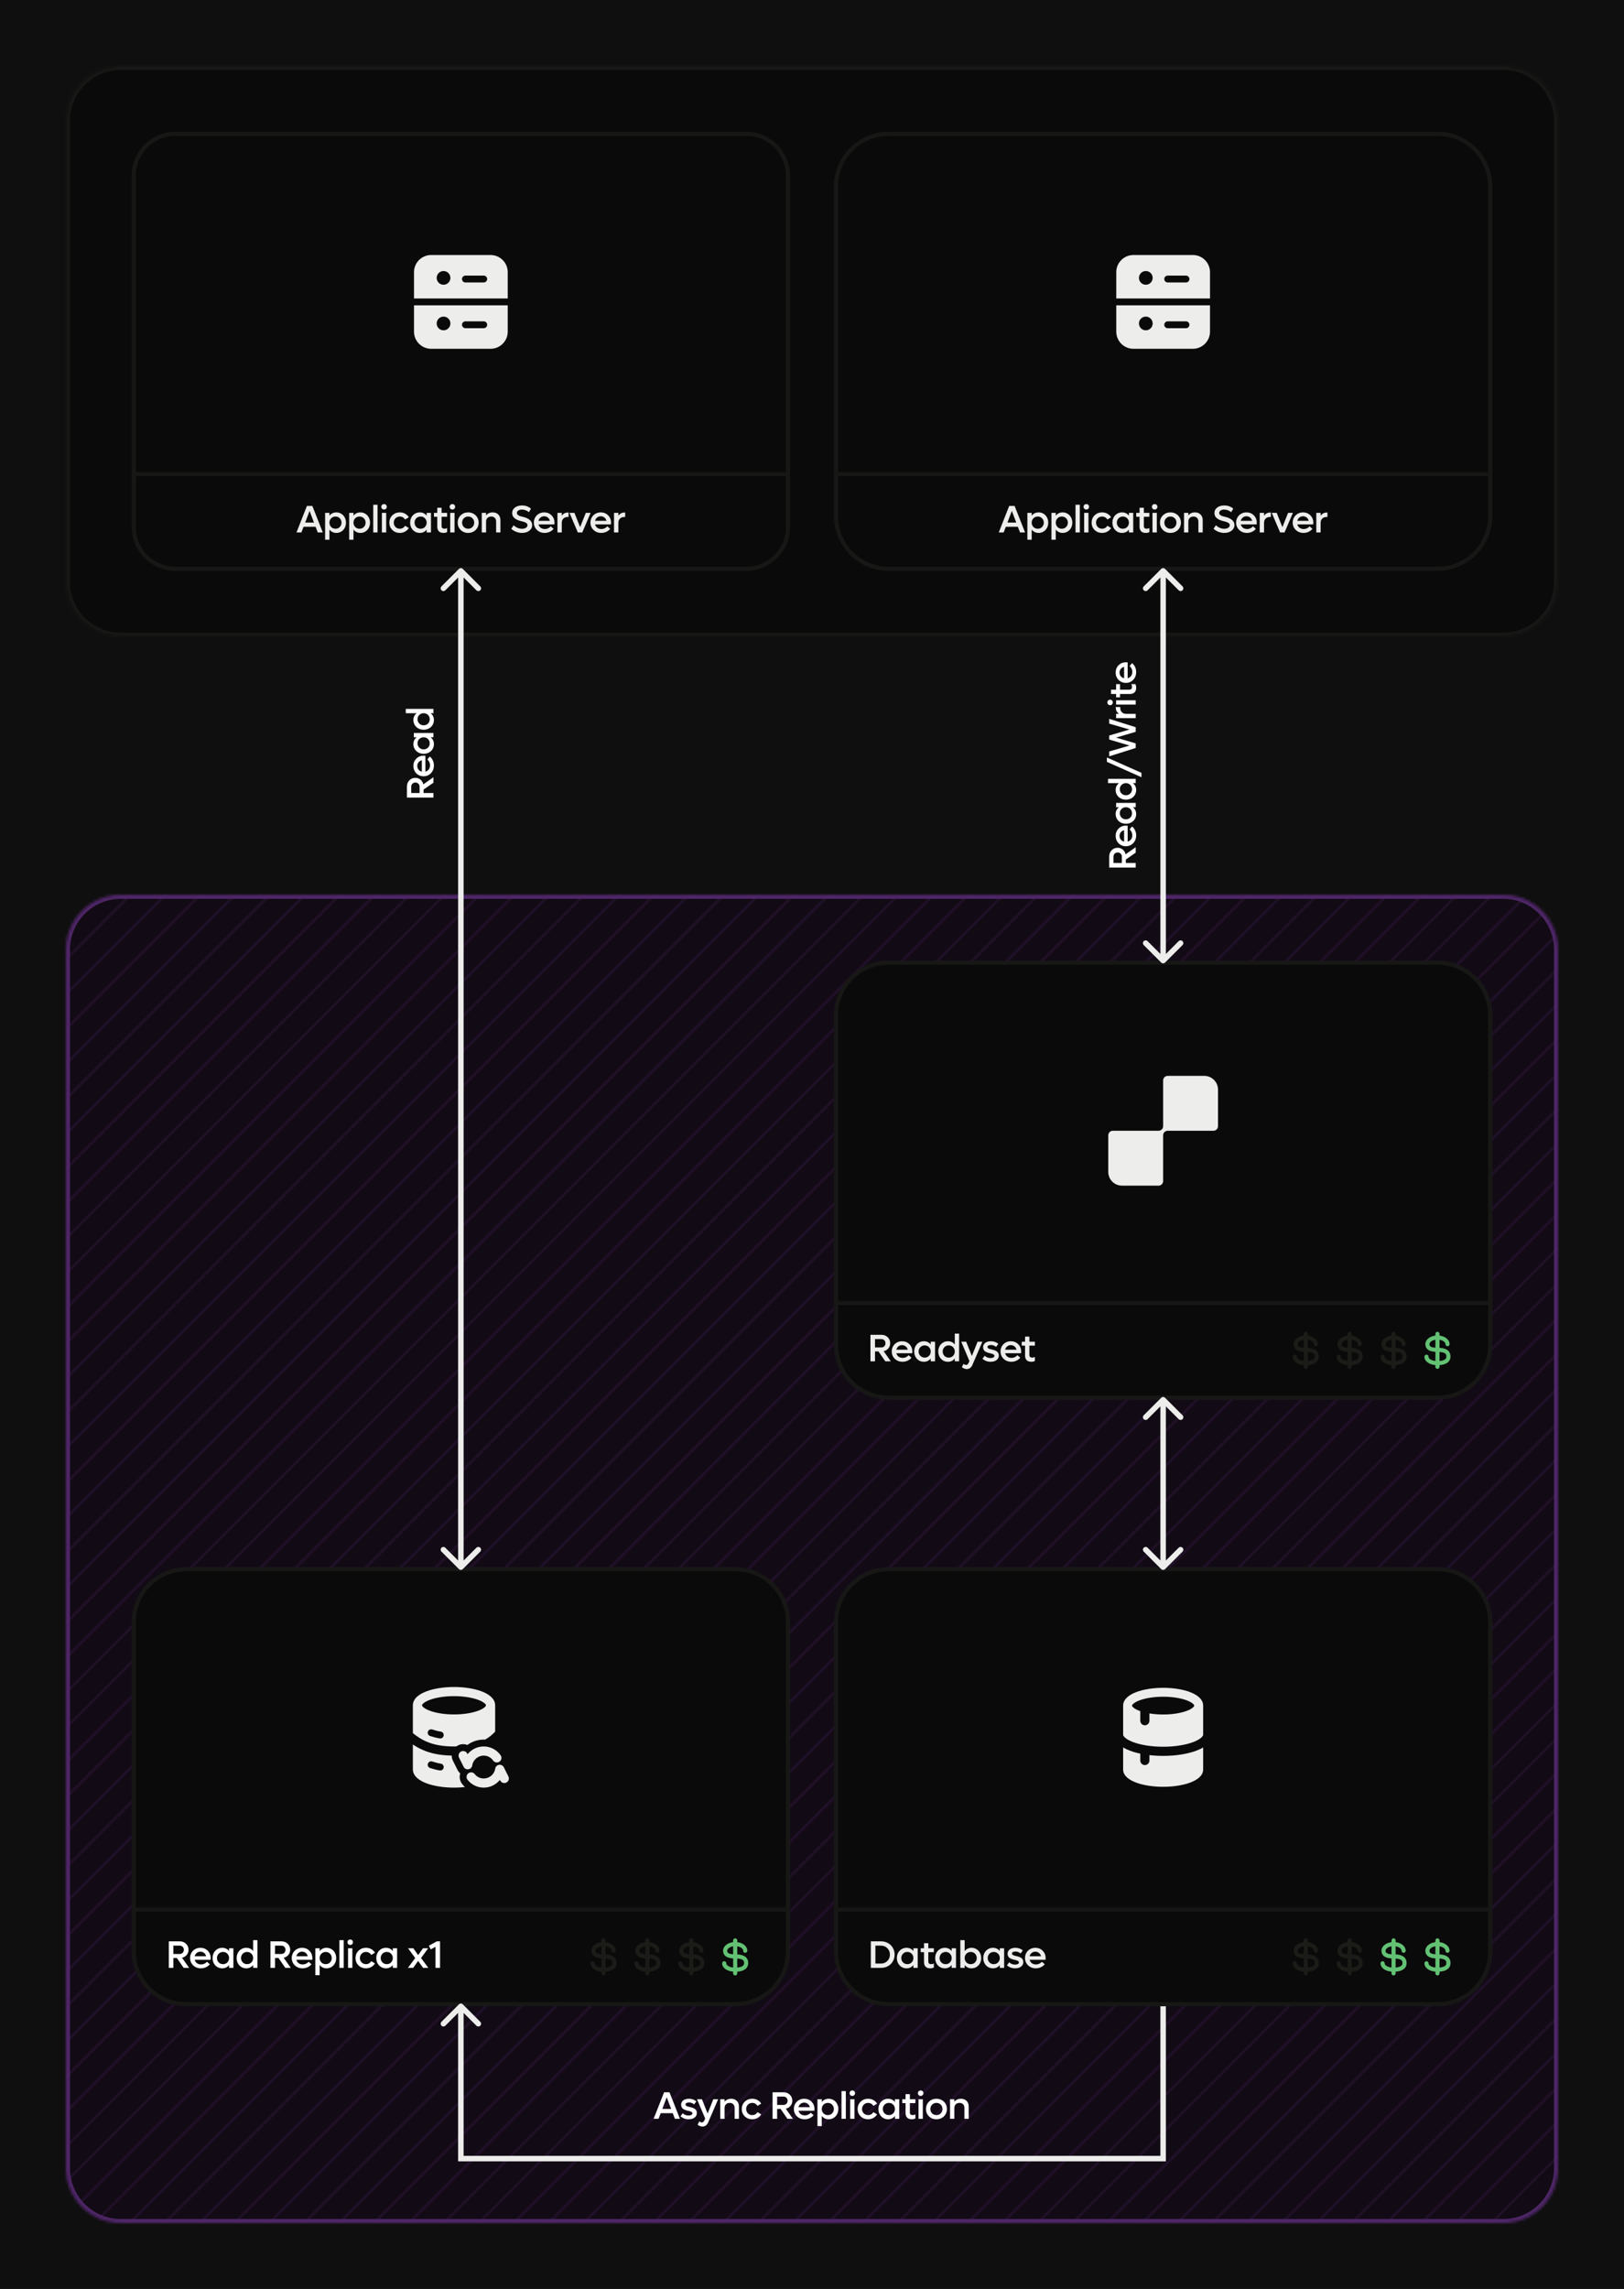 <svg width="592" height="834" viewBox="0 0 592 834" fill="none" xmlns="http://www.w3.org/2000/svg">
<rect x="0" y="0" width="592" height="834" fill="#808080" stroke="none"/>
<rect width="592" height="834" fill="#0A0A0A" fill-opacity="0.95"/>
<g clip-path="url(#clip0_2932_15212)">
<mask id="path-1-inside-1_2932_15212" fill="white">
<path d="M24 346C24 334.954 32.954 326 44 326H548C559.046 326 568 334.954 568 346V790C568 801.046 559.046 810 548 810H44C32.954 810 24 801.046 24 790V346Z"/>
</mask>
<path d="M24 346C24 334.954 32.954 326 44 326H548C559.046 326 568 334.954 568 346V790C568 801.046 559.046 810 548 810H44C32.954 810 24 801.046 24 790V346Z" fill="#0A0A0A"/>
<g opacity="0.4">
<rect x="-565" y="556" width="1200" height="1" transform="rotate(-45 -565 556)" fill="#301A3A"/>
<rect x="-558.637" y="562.364" width="1200" height="1" transform="rotate(-45 -558.637 562.364)" fill="#301A3A"/>
<rect x="-552.271" y="568.728" width="1200" height="1" transform="rotate(-45 -552.271 568.728)" fill="#301A3A"/>
<rect x="-545.908" y="575.092" width="1200" height="1" transform="rotate(-45 -545.908 575.092)" fill="#301A3A"/>
<rect x="-539.545" y="581.456" width="1200" height="1" transform="rotate(-45 -539.545 581.456)" fill="#301A3A"/>
<rect x="-533.18" y="587.82" width="1200" height="1" transform="rotate(-45 -533.18 587.82)" fill="#301A3A"/>
<rect x="-526.816" y="594.184" width="1200" height="1" transform="rotate(-45 -526.816 594.184)" fill="#301A3A"/>
<rect x="-520.453" y="600.548" width="1200" height="1" transform="rotate(-45 -520.453 600.548)" fill="#301A3A"/>
<rect x="-514.088" y="606.912" width="1200" height="1" transform="rotate(-45 -514.088 606.912)" fill="#301A3A"/>
<rect x="-507.725" y="613.276" width="1200" height="1" transform="rotate(-45 -507.725 613.276)" fill="#301A3A"/>
<rect x="-501.361" y="619.64" width="1200" height="1" transform="rotate(-45 -501.361 619.64)" fill="#301A3A"/>
<rect x="-494.996" y="626.004" width="1200" height="1" transform="rotate(-45 -494.996 626.004)" fill="#301A3A"/>
<rect x="-488.633" y="632.367" width="1200" height="1" transform="rotate(-45 -488.633 632.367)" fill="#301A3A"/>
<rect x="-482.268" y="638.731" width="1200" height="1" transform="rotate(-45 -482.268 638.731)" fill="#301A3A"/>
<rect x="-475.904" y="645.095" width="1200" height="1" transform="rotate(-45 -475.904 645.095)" fill="#301A3A"/>
<rect x="-469.541" y="651.459" width="1200" height="1" transform="rotate(-45 -469.541 651.459)" fill="#301A3A"/>
<rect x="-463.176" y="657.823" width="1200" height="1" transform="rotate(-45 -463.176 657.823)" fill="#301A3A"/>
<rect x="-456.812" y="664.187" width="1200" height="1" transform="rotate(-45 -456.812 664.187)" fill="#301A3A"/>
<rect x="-450.449" y="670.551" width="1200" height="1" transform="rotate(-45 -450.449 670.551)" fill="#301A3A"/>
<rect x="-444.084" y="676.915" width="1200" height="1" transform="rotate(-45 -444.084 676.915)" fill="#301A3A"/>
<rect x="-437.721" y="683.279" width="1200" height="1" transform="rotate(-45 -437.721 683.279)" fill="#301A3A"/>
<rect x="-431.357" y="689.643" width="1200" height="1" transform="rotate(-45 -431.357 689.643)" fill="#301A3A"/>
<rect x="-424.992" y="696.007" width="1200" height="1" transform="rotate(-45 -424.992 696.007)" fill="#301A3A"/>
<rect x="-418.629" y="702.371" width="1200" height="1" transform="rotate(-45 -418.629 702.371)" fill="#301A3A"/>
<rect x="-412.266" y="708.735" width="1200" height="1" transform="rotate(-45 -412.266 708.735)" fill="#301A3A"/>
<rect x="-405.9" y="715.099" width="1200" height="1" transform="rotate(-45 -405.9 715.099)" fill="#301A3A"/>
<rect x="-399.537" y="721.463" width="1200" height="1" transform="rotate(-45 -399.537 721.463)" fill="#301A3A"/>
<rect x="-393.174" y="727.827" width="1200" height="1" transform="rotate(-45 -393.174 727.827)" fill="#301A3A"/>
<rect x="-386.809" y="734.191" width="1200" height="1" transform="rotate(-45 -386.809 734.191)" fill="#301A3A"/>
<rect x="-380.445" y="740.555" width="1200" height="1" transform="rotate(-45 -380.445 740.555)" fill="#301A3A"/>
<rect x="-374.082" y="746.919" width="1200" height="1" transform="rotate(-45 -374.082 746.919)" fill="#301A3A"/>
<rect x="-367.717" y="753.283" width="1200" height="1" transform="rotate(-45 -367.717 753.283)" fill="#301A3A"/>
<rect x="-361.354" y="759.647" width="1200" height="1" transform="rotate(-45 -361.354 759.647)" fill="#301A3A"/>
<rect x="-354.99" y="766.011" width="1200" height="1" transform="rotate(-45 -354.99 766.011)" fill="#301A3A"/>
<rect x="-348.625" y="772.375" width="1200" height="1" transform="rotate(-45 -348.625 772.375)" fill="#301A3A"/>
<rect x="-342.262" y="778.739" width="1200" height="1" transform="rotate(-45 -342.262 778.739)" fill="#301A3A"/>
<rect x="-335.896" y="785.103" width="1200" height="1" transform="rotate(-45 -335.896 785.103)" fill="#301A3A"/>
<rect x="-329.533" y="791.467" width="1200" height="1" transform="rotate(-45 -329.533 791.467)" fill="#301A3A"/>
<rect x="-323.17" y="797.831" width="1200" height="1" transform="rotate(-45 -323.17 797.831)" fill="#301A3A"/>
<rect x="-316.805" y="804.195" width="1200" height="1" transform="rotate(-45 -316.805 804.195)" fill="#301A3A"/>
<rect x="-310.441" y="810.558" width="1200" height="1" transform="rotate(-45 -310.441 810.558)" fill="#301A3A"/>
<rect x="-304.078" y="816.922" width="1200" height="1" transform="rotate(-45 -304.078 816.922)" fill="#301A3A"/>
<rect x="-297.713" y="823.286" width="1200" height="1" transform="rotate(-45 -297.713 823.286)" fill="#301A3A"/>
<rect x="-291.35" y="829.65" width="1200" height="1" transform="rotate(-45 -291.35 829.65)" fill="#301A3A"/>
<rect x="-284.986" y="836.014" width="1200" height="1" transform="rotate(-45 -284.986 836.014)" fill="#301A3A"/>
<rect x="-278.621" y="842.378" width="1200" height="1" transform="rotate(-45 -278.621 842.378)" fill="#301A3A"/>
<rect x="-272.258" y="848.742" width="1200" height="1" transform="rotate(-45 -272.258 848.742)" fill="#301A3A"/>
<rect x="-265.895" y="855.106" width="1200" height="1" transform="rotate(-45 -265.895 855.106)" fill="#301A3A"/>
<rect x="-259.529" y="861.47" width="1200" height="1" transform="rotate(-45 -259.529 861.47)" fill="#301A3A"/>
<rect x="-253.166" y="867.834" width="1200" height="1" transform="rotate(-45 -253.166 867.834)" fill="#301A3A"/>
<rect x="-246.803" y="874.198" width="1200" height="1" transform="rotate(-45 -246.803 874.198)" fill="#301A3A"/>
<rect x="-240.438" y="880.562" width="1200" height="1" transform="rotate(-45 -240.438 880.562)" fill="#301A3A"/>
<rect x="-234.074" y="886.926" width="1200" height="1" transform="rotate(-45 -234.074 886.926)" fill="#301A3A"/>
<rect x="-227.711" y="893.29" width="1200" height="1" transform="rotate(-45 -227.711 893.29)" fill="#301A3A"/>
<rect x="-221.346" y="899.654" width="1200" height="1" transform="rotate(-45 -221.346 899.654)" fill="#301A3A"/>
<rect x="-214.982" y="906.018" width="1200" height="1" transform="rotate(-45 -214.982 906.018)" fill="#301A3A"/>
<rect x="-208.619" y="912.382" width="1200" height="1" transform="rotate(-45 -208.619 912.382)" fill="#301A3A"/>
<rect x="-202.254" y="918.746" width="1200" height="1" transform="rotate(-45 -202.254 918.746)" fill="#301A3A"/>
<rect x="-195.891" y="925.11" width="1200" height="1" transform="rotate(-45 -195.891 925.11)" fill="#301A3A"/>
<rect x="-189.525" y="931.474" width="1200" height="1" transform="rotate(-45 -189.525 931.474)" fill="#301A3A"/>
<rect x="-183.162" y="937.838" width="1200" height="1" transform="rotate(-45 -183.162 937.838)" fill="#301A3A"/>
<rect x="-176.799" y="944.202" width="1200" height="1" transform="rotate(-45 -176.799 944.202)" fill="#301A3A"/>
<rect x="-170.434" y="950.566" width="1200" height="1" transform="rotate(-45 -170.434 950.566)" fill="#301A3A"/>
<rect x="-164.07" y="956.929" width="1200" height="1" transform="rotate(-45 -164.07 956.929)" fill="#301A3A"/>
<rect x="-157.707" y="963.293" width="1200" height="1" transform="rotate(-45 -157.707 963.293)" fill="#301A3A"/>
<rect x="-151.342" y="969.657" width="1200" height="1" transform="rotate(-45 -151.342 969.657)" fill="#301A3A"/>
<rect x="-144.979" y="976.021" width="1200" height="1" transform="rotate(-45 -144.979 976.021)" fill="#301A3A"/>
<rect x="-138.615" y="982.385" width="1200" height="1" transform="rotate(-45 -138.615 982.385)" fill="#301A3A"/>
<rect x="-132.25" y="988.749" width="1200" height="1" transform="rotate(-45 -132.25 988.749)" fill="#301A3A"/>
<rect x="-125.887" y="995.113" width="1200" height="1" transform="rotate(-45 -125.887 995.113)" fill="#301A3A"/>
<rect x="-119.523" y="1001.48" width="1200" height="1" transform="rotate(-45 -119.523 1001.48)" fill="#301A3A"/>
<rect x="-113.158" y="1007.84" width="1200" height="1" transform="rotate(-45 -113.158 1007.84)" fill="#301A3A"/>
<rect x="-106.795" y="1014.21" width="1200" height="1" transform="rotate(-45 -106.795 1014.21)" fill="#301A3A"/>
<rect x="-100.432" y="1020.57" width="1200" height="1" transform="rotate(-45 -100.432 1020.57)" fill="#301A3A"/>
<rect x="-94.066" y="1026.93" width="1200" height="1" transform="rotate(-45 -94.066 1026.93)" fill="#301A3A"/>
<rect x="-87.703" y="1033.3" width="1200" height="1" transform="rotate(-45 -87.703 1033.3)" fill="#301A3A"/>
<rect x="-81.34" y="1039.66" width="1200" height="1" transform="rotate(-45 -81.34 1039.66)" fill="#301A3A"/>
<rect x="-74.975" y="1046.02" width="1200" height="1" transform="rotate(-45 -74.975 1046.02)" fill="#301A3A"/>
<rect x="-68.611" y="1052.39" width="1200" height="1" transform="rotate(-45 -68.611 1052.39)" fill="#301A3A"/>
<rect x="-62.248" y="1058.75" width="1200" height="1" transform="rotate(-45 -62.248 1058.75)" fill="#301A3A"/>
<rect x="-55.883" y="1065.12" width="1200" height="1" transform="rotate(-45 -55.883 1065.12)" fill="#301A3A"/>
<rect x="-49.52" y="1071.48" width="1200" height="1" transform="rotate(-45 -49.52 1071.48)" fill="#301A3A"/>
<rect x="-43.154" y="1077.84" width="1200" height="1" transform="rotate(-45 -43.154 1077.84)" fill="#301A3A"/>
<rect x="-36.791" y="1084.21" width="1200" height="1" transform="rotate(-45 -36.791 1084.21)" fill="#301A3A"/>
<rect x="-30.428" y="1090.57" width="1200" height="1" transform="rotate(-45 -30.428 1090.57)" fill="#301A3A"/>
<rect x="-24.062" y="1096.94" width="1200" height="1" transform="rotate(-45 -24.062 1096.94)" fill="#301A3A"/>
<rect x="-17.699" y="1103.3" width="1200" height="1" transform="rotate(-45 -17.699 1103.3)" fill="#301A3A"/>
<rect x="-11.336" y="1109.66" width="1200" height="1" transform="rotate(-45 -11.336 1109.66)" fill="#301A3A"/>
<rect x="-4.971" y="1116.03" width="1200" height="1" transform="rotate(-45 -4.971 1116.03)" fill="#301A3A"/>
<rect x="1.393" y="1122.39" width="1200" height="1" transform="rotate(-45 1.393 1122.39)" fill="#301A3A"/>
<rect x="7.756" y="1128.76" width="1200" height="1" transform="rotate(-45 7.756 1128.76)" fill="#301A3A"/>
<rect x="14.121" y="1135.12" width="1200" height="1" transform="rotate(-45 14.121 1135.12)" fill="#301A3A"/>
<rect x="20.484" y="1141.48" width="1200" height="1" transform="rotate(-45 20.484 1141.48)" fill="#301A3A"/>
<rect x="26.848" y="1147.85" width="1200" height="1" transform="rotate(-45 26.848 1147.85)" fill="#301A3A"/>
<rect x="33.213" y="1154.21" width="1200" height="1" transform="rotate(-45 33.213 1154.21)" fill="#301A3A"/>
<rect x="39.576" y="1160.58" width="1200" height="1" transform="rotate(-45 39.576 1160.58)" fill="#301A3A"/>
<rect x="45.94" y="1166.94" width="1200" height="1" transform="rotate(-45 45.94 1166.94)" fill="#301A3A"/>
<rect x="52.305" y="1173.3" width="1200" height="1" transform="rotate(-45 52.305 1173.3)" fill="#301A3A"/>
<rect x="58.668" y="1179.67" width="1200" height="1" transform="rotate(-45 58.668 1179.67)" fill="#301A3A"/>
<rect x="65.031" y="1186.03" width="1200" height="1" transform="rotate(-45 65.031 1186.03)" fill="#301A3A"/>
<rect x="71.397" y="1192.4" width="1200" height="1" transform="rotate(-45 71.397 1192.4)" fill="#301A3A"/>
<rect x="77.76" y="1198.76" width="1200" height="1" transform="rotate(-45 77.76 1198.76)" fill="#301A3A"/>
<rect x="84.123" y="1205.12" width="1200" height="1" transform="rotate(-45 84.123 1205.12)" fill="#301A3A"/>
<rect x="90.488" y="1211.49" width="1200" height="1" transform="rotate(-45 90.488 1211.49)" fill="#301A3A"/>
<rect x="96.852" y="1217.85" width="1200" height="1" transform="rotate(-45 96.852 1217.85)" fill="#301A3A"/>
<rect x="103.217" y="1224.22" width="1200" height="1" transform="rotate(-45 103.217 1224.22)" fill="#301A3A"/>
<rect x="109.58" y="1230.58" width="1200" height="1" transform="rotate(-45 109.58 1230.58)" fill="#301A3A"/>
<rect x="115.943" y="1236.94" width="1200" height="1" transform="rotate(-45 115.943 1236.94)" fill="#301A3A"/>
<rect x="122.309" y="1243.31" width="1200" height="1" transform="rotate(-45 122.309 1243.31)" fill="#301A3A"/>
<rect x="128.672" y="1249.67" width="1200" height="1" transform="rotate(-45 128.672 1249.67)" fill="#301A3A"/>
<rect x="135.035" y="1256.04" width="1200" height="1" transform="rotate(-45 135.035 1256.04)" fill="#301A3A"/>
<rect x="141.4" y="1262.4" width="1200" height="1" transform="rotate(-45 141.4 1262.4)" fill="#301A3A"/>
<rect x="147.764" y="1268.76" width="1200" height="1" transform="rotate(-45 147.764 1268.76)" fill="#301A3A"/>
<rect x="154.127" y="1275.13" width="1200" height="1" transform="rotate(-45 154.127 1275.13)" fill="#301A3A"/>
<rect x="160.492" y="1281.49" width="1200" height="1" transform="rotate(-45 160.492 1281.49)" fill="#301A3A"/>
<rect x="166.855" y="1287.86" width="1200" height="1" transform="rotate(-45 166.855 1287.86)" fill="#301A3A"/>
<rect x="173.219" y="1294.22" width="1200" height="1" transform="rotate(-45 173.219 1294.22)" fill="#301A3A"/>
<rect x="179.584" y="1300.58" width="1200" height="1" transform="rotate(-45 179.584 1300.58)" fill="#301A3A"/>
<rect x="185.947" y="1306.95" width="1200" height="1" transform="rotate(-45 185.947 1306.95)" fill="#301A3A"/>
<rect x="192.311" y="1313.31" width="1200" height="1" transform="rotate(-45 192.311 1313.31)" fill="#301A3A"/>
<rect x="198.676" y="1319.68" width="1200" height="1" transform="rotate(-45 198.676 1319.68)" fill="#301A3A"/>
<rect x="205.039" y="1326.04" width="1200" height="1" transform="rotate(-45 205.039 1326.04)" fill="#301A3A"/>
<rect x="211.402" y="1332.4" width="1200" height="1" transform="rotate(-45 211.402 1332.4)" fill="#301A3A"/>
<rect x="217.768" y="1338.77" width="1200" height="1" transform="rotate(-45 217.768 1338.77)" fill="#301A3A"/>
<rect x="224.131" y="1345.13" width="1200" height="1" transform="rotate(-45 224.131 1345.13)" fill="#301A3A"/>
<rect x="230.494" y="1351.5" width="1200" height="1" transform="rotate(-45 230.494 1351.5)" fill="#301A3A"/>
<rect x="236.859" y="1357.86" width="1200" height="1" transform="rotate(-45 236.859 1357.86)" fill="#301A3A"/>
<rect x="243.223" y="1364.22" width="1200" height="1" transform="rotate(-45 243.223 1364.22)" fill="#301A3A"/>
<rect x="249.588" y="1370.59" width="1200" height="1" transform="rotate(-45 249.588 1370.59)" fill="#301A3A"/>
<rect x="255.951" y="1376.95" width="1200" height="1" transform="rotate(-45 255.951 1376.95)" fill="#301A3A"/>
<rect x="262.314" y="1383.31" width="1200" height="1" transform="rotate(-45 262.314 1383.31)" fill="#301A3A"/>
<rect x="268.68" y="1389.68" width="1200" height="1" transform="rotate(-45 268.68 1389.68)" fill="#301A3A"/>
<rect x="275.043" y="1396.04" width="1200" height="1" transform="rotate(-45 275.043 1396.04)" fill="#301A3A"/>
<rect x="281.406" y="1402.41" width="1200" height="1" transform="rotate(-45 281.406 1402.41)" fill="#301A3A"/>
<rect x="287.771" y="1408.77" width="1200" height="1" transform="rotate(-45 287.771 1408.77)" fill="#301A3A"/>
<rect x="294.135" y="1415.13" width="1200" height="1" transform="rotate(-45 294.135 1415.13)" fill="#301A3A"/>
<rect x="300.498" y="1421.5" width="1200" height="1" transform="rotate(-45 300.498 1421.5)" fill="#301A3A"/>
<rect x="306.863" y="1427.86" width="1200" height="1" transform="rotate(-45 306.863 1427.86)" fill="#301A3A"/>
</g>
<rect x="21" y="326" width="549" height="485" fill="#B52AFB" fill-opacity="0.045"/>
<path d="M324 350.75H524C534.631 350.75 543.25 359.369 543.25 370V490C543.25 500.631 534.631 509.25 524 509.25H324C313.369 509.25 304.75 500.631 304.75 490V370C304.75 359.369 313.369 350.75 324 350.75Z" fill="#0A0A0A"/>
<path d="M324 350.75H524C534.631 350.75 543.25 359.369 543.25 370V490C543.25 500.631 534.631 509.25 524 509.25H324C313.369 509.25 304.75 500.631 304.75 490V370C304.75 359.369 313.369 350.75 324 350.75Z" stroke="#171716" stroke-width="1.5"/>
<path d="M444 410.333C444 411.254 443.254 412 442.333 412H425.658C424.741 412.005 424 412.749 424 413.667V430.333C424 431.254 423.254 432 422.333 432H409C406.239 432 404 429.761 404 427V413.667C404 412.746 404.746 412 405.667 412H422.333C423.254 412 424 411.254 424 410.333V393.667C424 392.746 424.746 392 425.667 392H439C441.761 392 444 394.239 444 397V410.333Z" fill="#EDEDEC"/>
<mask id="path-145-inside-2_2932_15212" fill="white">
<path d="M304 474H544V510H304V474Z"/>
</mask>
<path d="M304 475.5H544V472.5H304V475.5Z" fill="#171716" mask="url(#path-145-inside-2_2932_15212)"/>
<path d="M322.721 496L320.233 492.404H318.968V496H317.307V486.341H321.32C322.222 486.341 322.976 486.632 323.583 487.216C324.193 487.799 324.499 488.528 324.499 489.403C324.499 490.132 324.278 490.761 323.835 491.29C323.398 491.819 322.826 492.16 322.12 492.315L324.724 496H322.721ZM318.968 487.906V490.948H321.292C321.721 490.948 322.076 490.802 322.359 490.511C322.646 490.215 322.79 489.85 322.79 489.417C322.79 488.984 322.646 488.624 322.359 488.337C322.076 488.05 321.721 487.906 321.292 487.906H318.968ZM332.579 492.445C332.579 492.655 332.565 492.86 332.538 493.061H326.755C326.882 493.576 327.151 493.988 327.561 494.298C327.976 494.603 328.473 494.756 329.052 494.756C329.498 494.756 329.913 494.662 330.296 494.476C330.683 494.289 330.984 494.054 331.198 493.771L332.258 494.681C331.888 495.146 331.419 495.51 330.849 495.774C330.284 496.039 329.671 496.171 329.011 496.171C327.88 496.171 326.939 495.811 326.187 495.091C325.44 494.371 325.066 493.475 325.066 492.404C325.066 491.712 325.23 491.083 325.558 490.518C325.887 489.948 326.338 489.501 326.912 489.178C327.491 488.854 328.131 488.692 328.833 488.692C329.904 488.692 330.795 489.05 331.506 489.766C332.221 490.477 332.579 491.37 332.579 492.445ZM328.819 490.107C328.313 490.107 327.871 490.26 327.493 490.565C327.119 490.871 326.869 491.274 326.741 491.775H330.904C330.786 491.274 330.535 490.871 330.152 490.565C329.774 490.26 329.33 490.107 328.819 490.107ZM339.278 488.863H340.851V496H339.278V494.975C338.649 495.772 337.816 496.171 336.776 496.171C336.116 496.171 335.516 496.009 334.979 495.686C334.441 495.357 334.019 494.909 333.714 494.339C333.413 493.769 333.263 493.133 333.263 492.432C333.263 491.73 333.413 491.094 333.714 490.524C334.019 489.955 334.441 489.508 334.979 489.185C335.516 488.856 336.116 488.692 336.776 488.692C337.82 488.692 338.654 489.089 339.278 489.882V488.863ZM337.084 494.653C337.713 494.653 338.235 494.441 338.649 494.018C339.069 493.589 339.278 493.061 339.278 492.432C339.278 491.798 339.069 491.27 338.649 490.846C338.235 490.417 337.713 490.203 337.084 490.203C336.451 490.203 335.922 490.417 335.498 490.846C335.079 491.27 334.869 491.798 334.869 492.432C334.869 493.061 335.079 493.589 335.498 494.018C335.922 494.441 336.451 494.653 337.084 494.653ZM348.049 485.917H349.621V496H348.049V494.975C347.42 495.772 346.586 496.171 345.547 496.171C344.886 496.171 344.287 496.009 343.749 495.686C343.212 495.357 342.79 494.909 342.485 494.339C342.184 493.769 342.034 493.133 342.034 492.432C342.034 491.73 342.184 491.094 342.485 490.524C342.79 489.955 343.212 489.508 343.749 489.185C344.287 488.856 344.886 488.692 345.547 488.692C346.591 488.692 347.425 489.089 348.049 489.882V485.917ZM345.855 494.653C346.484 494.653 347.006 494.441 347.42 494.018C347.84 493.589 348.049 493.061 348.049 492.432C348.049 491.798 347.84 491.27 347.42 490.846C347.006 490.417 346.484 490.203 345.855 490.203C345.221 490.203 344.693 490.417 344.269 490.846C343.85 491.27 343.64 491.798 343.64 492.432C343.64 493.061 343.85 493.589 344.269 494.018C344.693 494.441 345.221 494.653 345.855 494.653ZM356.362 488.863H358.112L354.455 497.36C354.263 497.821 353.983 498.181 353.614 498.44C353.249 498.7 352.848 498.83 352.411 498.83C352.11 498.83 351.796 498.764 351.467 498.632C351.144 498.504 350.866 498.336 350.633 498.126L351.262 496.909C351.522 497.183 351.821 497.319 352.158 497.319C352.536 497.319 352.821 497.117 353.012 496.711L353.395 495.918L350.408 488.863H352.206L354.277 494.065L356.362 488.863ZM361.113 496.171C359.965 496.171 358.976 495.806 358.146 495.077L358.96 493.97C359.548 494.53 360.256 494.811 361.086 494.811C361.501 494.811 361.84 494.742 362.104 494.605C362.369 494.464 362.501 494.271 362.501 494.024C362.501 493.915 362.471 493.817 362.412 493.73C362.357 493.644 362.289 493.571 362.207 493.512C362.129 493.452 362.013 493.396 361.858 493.341C361.703 493.286 361.567 493.243 361.448 493.211C361.334 493.179 361.172 493.138 360.963 493.088C360.753 493.038 360.582 492.997 360.45 492.965C360.318 492.928 360.152 492.876 359.951 492.808C359.751 492.739 359.584 492.671 359.452 492.603C359.324 492.534 359.185 492.443 359.035 492.329C358.885 492.215 358.766 492.092 358.68 491.96C358.593 491.828 358.52 491.671 358.461 491.488C358.402 491.306 358.372 491.105 358.372 490.887C358.372 490.413 358.504 490.007 358.768 489.67C359.033 489.333 359.375 489.087 359.794 488.932C360.213 488.772 360.687 488.692 361.216 488.692C362.259 488.692 363.164 489.009 363.93 489.643L363.102 490.75C362.556 490.285 361.936 490.053 361.243 490.053C360.874 490.053 360.569 490.114 360.327 490.237C360.09 490.36 359.972 490.54 359.972 490.777C359.972 490.868 359.988 490.951 360.019 491.023C360.051 491.096 360.106 491.162 360.184 491.222C360.266 491.281 360.343 491.331 360.416 491.372C360.489 491.413 360.596 491.456 360.737 491.502C360.883 491.543 361.004 491.577 361.1 491.604C361.2 491.627 361.341 491.659 361.523 491.7C361.728 491.746 361.897 491.787 362.029 491.823C362.166 491.855 362.332 491.905 362.528 491.974C362.729 492.037 362.895 492.106 363.027 492.179C363.159 492.247 363.298 492.338 363.444 492.452C363.59 492.562 363.706 492.682 363.793 492.814C363.884 492.942 363.957 493.097 364.012 493.279C364.071 493.462 364.101 493.66 364.101 493.874C364.101 494.353 363.966 494.77 363.697 495.125C363.428 495.476 363.071 495.738 362.624 495.911C362.182 496.084 361.678 496.171 361.113 496.171ZM372.236 492.445C372.236 492.655 372.222 492.86 372.195 493.061H366.411C366.539 493.576 366.808 493.988 367.218 494.298C367.633 494.603 368.129 494.756 368.708 494.756C369.155 494.756 369.57 494.662 369.952 494.476C370.34 494.289 370.64 494.054 370.855 493.771L371.914 494.681C371.545 495.146 371.076 495.51 370.506 495.774C369.941 496.039 369.328 496.171 368.667 496.171C367.537 496.171 366.596 495.811 365.844 495.091C365.097 494.371 364.723 493.475 364.723 492.404C364.723 491.712 364.887 491.083 365.215 490.518C365.543 489.948 365.994 489.501 366.569 489.178C367.147 488.854 367.788 488.692 368.489 488.692C369.56 488.692 370.451 489.05 371.162 489.766C371.878 490.477 372.236 491.37 372.236 492.445ZM368.476 490.107C367.97 490.107 367.528 490.26 367.15 490.565C366.776 490.871 366.525 491.274 366.398 491.775H370.561C370.442 491.274 370.192 490.871 369.809 490.565C369.431 490.26 368.986 490.107 368.476 490.107ZM377.253 490.285H375.237V493.662C375.237 493.99 375.326 494.239 375.503 494.407C375.686 494.571 375.943 494.653 376.276 494.653C376.59 494.653 376.916 494.571 377.253 494.407V495.877C376.866 496.073 376.431 496.171 375.948 496.171C375.196 496.171 374.628 495.973 374.246 495.576C373.863 495.18 373.671 494.626 373.671 493.915V490.285H372.461V488.863H373.671V487.011H375.237V488.863H377.253V490.285Z" fill="#EDEDEC"/>
<path d="M479.667 489.753C479.667 488.417 478.025 487.333 476 487.333C473.975 487.333 472.333 488.417 472.333 489.753C472.333 491.089 473.333 491.827 476 491.827C478.667 491.827 480 492.518 480 494.247C480 495.975 478.333 496.667 476 496.667C473.667 496.667 472 495.667 472 494.333" stroke="#1B1B18" stroke-width="1.5" stroke-linecap="round"/>
<path d="M476 486V498" stroke="#1B1B18" stroke-width="1.5" stroke-linecap="round"/>
<path d="M495.667 489.753C495.667 488.417 494.025 487.333 492 487.333C489.975 487.333 488.333 488.417 488.333 489.753C488.333 491.089 489.333 491.827 492 491.827C494.667 491.827 496 492.518 496 494.247C496 495.975 494.333 496.667 492 496.667C489.667 496.667 488 495.667 488 494.333" stroke="#1B1B18" stroke-width="1.5" stroke-linecap="round"/>
<path d="M492 486V498" stroke="#1B1B18" stroke-width="1.5" stroke-linecap="round"/>
<path d="M511.667 489.753C511.667 488.417 510.025 487.333 508 487.333C505.975 487.333 504.333 488.417 504.333 489.753C504.333 491.089 505.333 491.827 508 491.827C510.667 491.827 512 492.518 512 494.247C512 495.975 510.333 496.667 508 496.667C505.667 496.667 504 495.667 504 494.333" stroke="#1B1B18" stroke-width="1.5" stroke-linecap="round"/>
<path d="M508 486V498" stroke="#1B1B18" stroke-width="1.5" stroke-linecap="round"/>
<path d="M527.667 489.753C527.667 488.417 526.025 487.333 524 487.333C521.975 487.333 520.333 488.417 520.333 489.753C520.333 491.089 521.333 491.827 524 491.827C526.667 491.827 528 492.518 528 494.247C528 495.975 526.333 496.667 524 496.667C521.667 496.667 520 495.667 520 494.333" stroke="#63C174" stroke-width="1.5" stroke-linecap="round"/>
<path d="M524 486V498" stroke="#63C174" stroke-width="1.5" stroke-linecap="round"/>
<path d="M324 571.75H524C534.631 571.75 543.25 580.369 543.25 591V711C543.25 721.631 534.631 730.25 524 730.25H324C313.369 730.25 304.75 721.631 304.75 711V591C304.75 580.369 313.369 571.75 324 571.75Z" fill="#0A0A0A"/>
<path d="M324 571.75H524C534.631 571.75 543.25 580.369 543.25 591V711C543.25 721.631 534.631 730.25 524 730.25H324C313.369 730.25 304.75 721.631 304.75 711V591C304.75 580.369 313.369 571.75 324 571.75Z" stroke="#171716" stroke-width="1.5"/>
<path fill-rule="evenodd" clip-rule="evenodd" d="M414.266 616.495C416.837 615.531 420.279 614.968 424.002 614.968C427.725 614.968 431.167 615.531 433.737 616.495C435.017 616.975 436.165 617.585 437.022 618.345C437.877 619.103 438.586 620.148 438.586 621.45V621.461V621.466V621.47L438.586 621.487V632.131C438.544 632.346 438.384 632.684 437.882 633.129C437.265 633.675 436.279 634.244 434.917 634.754C432.205 635.771 428.346 636.435 424.002 636.435C419.658 636.435 415.799 635.771 413.087 634.754C411.725 634.244 410.738 633.675 410.122 633.129C409.623 632.687 409.462 632.351 409.419 632.136V621.535C409.418 621.506 409.418 621.478 409.418 621.45C409.418 620.148 410.127 619.103 410.982 618.345C411.839 617.585 412.987 616.975 414.266 616.495ZM409.419 636.705V644.783C409.419 645.959 410.059 646.93 410.888 647.664C411.717 648.4 412.847 649.006 414.135 649.489C416.721 650.459 420.21 651.033 424.002 651.033C427.794 651.033 431.283 650.459 433.869 649.489C435.158 649.006 436.287 648.4 437.117 647.664C437.945 646.93 438.586 645.959 438.586 644.783V636.704C437.836 637.147 436.992 637.536 436.087 637.875C432.913 639.066 428.64 639.768 424.002 639.768C422.271 639.768 420.592 639.67 419.001 639.486V641.449C419.001 642.369 418.255 643.116 417.335 643.116C416.414 643.116 415.668 642.369 415.668 641.449V638.946C414.301 638.657 413.04 638.297 411.917 637.875C411.012 637.536 410.168 637.147 409.419 636.705ZM413.132 620.77C412.675 621.175 412.659 621.408 412.659 621.45C412.659 621.491 412.675 621.724 413.132 622.129C413.587 622.533 414.338 622.97 415.404 623.37C415.493 623.403 415.583 623.436 415.675 623.468C415.67 623.517 415.668 623.567 415.668 623.617V626.95C415.668 627.871 416.414 628.617 417.335 628.617C418.255 628.617 419.001 627.871 419.001 626.95V624.294C420.509 624.546 422.201 624.69 424.002 624.69C427.439 624.69 430.478 624.165 432.599 623.37C433.666 622.97 434.417 622.533 434.872 622.129C435.328 621.724 435.345 621.491 435.345 621.45C435.345 621.408 435.328 621.175 434.872 620.77C434.417 620.367 433.666 619.929 432.599 619.529C430.478 618.734 427.439 618.209 424.002 618.209C420.565 618.209 417.526 618.734 415.404 619.529C414.338 619.929 413.587 620.367 413.132 620.77Z" fill="#EDEDEC"/>
<mask id="path-159-inside-3_2932_15212" fill="white">
<path d="M304 695H544V731H304V695Z"/>
</mask>
<path d="M304 696.5H544V693.5H304V696.5Z" fill="#171716" mask="url(#path-159-inside-3_2932_15212)"/>
<path d="M321.194 707.341C321.887 707.341 322.536 707.464 323.142 707.71C323.753 707.956 324.275 708.293 324.708 708.722C325.14 709.146 325.482 709.656 325.733 710.253C325.984 710.85 326.109 711.488 326.109 712.167C326.109 712.846 325.984 713.484 325.733 714.081C325.482 714.678 325.14 715.191 324.708 715.619C324.275 716.048 323.753 716.385 323.142 716.631C322.536 716.877 321.887 717 321.194 717H317.448V707.341H321.194ZM321.167 715.435C322.087 715.435 322.855 715.122 323.47 714.498C324.09 713.874 324.4 713.097 324.4 712.167C324.4 711.237 324.09 710.463 323.47 709.843C322.855 709.218 322.087 708.906 321.167 708.906H319.109V715.435H321.167ZM332.959 709.863H334.531V717H332.959V715.975C332.33 716.772 331.496 717.171 330.457 717.171C329.796 717.171 329.197 717.009 328.659 716.686C328.121 716.357 327.7 715.909 327.394 715.339C327.094 714.769 326.943 714.133 326.943 713.432C326.943 712.73 327.094 712.094 327.394 711.524C327.7 710.955 328.121 710.508 328.659 710.185C329.197 709.856 329.796 709.692 330.457 709.692C331.5 709.692 332.334 710.089 332.959 710.882V709.863ZM330.764 715.653C331.393 715.653 331.915 715.441 332.33 715.018C332.749 714.589 332.959 714.061 332.959 713.432C332.959 712.798 332.749 712.27 332.33 711.846C331.915 711.417 331.393 711.203 330.764 711.203C330.131 711.203 329.602 711.417 329.179 711.846C328.759 712.27 328.55 712.798 328.55 713.432C328.55 714.061 328.759 714.589 329.179 715.018C329.602 715.441 330.131 715.653 330.764 715.653ZM340.417 711.285H338.4V714.662C338.4 714.99 338.489 715.239 338.667 715.407C338.849 715.571 339.107 715.653 339.44 715.653C339.754 715.653 340.08 715.571 340.417 715.407V716.877C340.03 717.073 339.594 717.171 339.111 717.171C338.359 717.171 337.792 716.973 337.409 716.576C337.026 716.18 336.835 715.626 336.835 714.915V711.285H335.625V709.863H336.835V708.011H338.4V709.863H340.417V711.285ZM346.918 709.863H348.491V717H346.918V715.975C346.289 716.772 345.455 717.171 344.416 717.171C343.756 717.171 343.156 717.009 342.619 716.686C342.081 716.357 341.659 715.909 341.354 715.339C341.053 714.769 340.903 714.133 340.903 713.432C340.903 712.73 341.053 712.094 341.354 711.524C341.659 710.955 342.081 710.508 342.619 710.185C343.156 709.856 343.756 709.692 344.416 709.692C345.46 709.692 346.294 710.089 346.918 710.882V709.863ZM344.724 715.653C345.353 715.653 345.875 715.441 346.289 715.018C346.709 714.589 346.918 714.061 346.918 713.432C346.918 712.798 346.709 712.27 346.289 711.846C345.875 711.417 345.353 711.203 344.724 711.203C344.091 711.203 343.562 711.417 343.138 711.846C342.719 712.27 342.509 712.798 342.509 713.432C342.509 714.061 342.719 714.589 343.138 715.018C343.562 715.441 344.091 715.653 344.724 715.653ZM354.165 709.692C354.821 709.692 355.418 709.856 355.956 710.185C356.493 710.508 356.915 710.957 357.22 711.531C357.526 712.101 357.678 712.734 357.678 713.432C357.678 714.129 357.526 714.765 357.22 715.339C356.915 715.909 356.493 716.357 355.956 716.686C355.418 717.009 354.821 717.171 354.165 717.171C353.645 717.171 353.171 717.066 352.743 716.856C352.314 716.647 351.95 716.348 351.649 715.961V717H350.077V706.917H351.649V710.896C351.945 710.513 352.308 710.216 352.736 710.007C353.169 709.797 353.645 709.692 354.165 709.692ZM352.278 715.018C352.702 715.441 353.228 715.653 353.857 715.653C354.486 715.653 355.01 715.441 355.429 715.018C355.849 714.589 356.058 714.061 356.058 713.432C356.058 712.803 355.849 712.274 355.429 711.846C355.01 711.417 354.486 711.203 353.857 711.203C353.228 711.203 352.702 711.417 352.278 711.846C351.859 712.274 351.649 712.803 351.649 713.432C351.649 714.061 351.859 714.589 352.278 715.018ZM364.46 709.863H366.032V717H364.46V715.975C363.831 716.772 362.997 717.171 361.958 717.171C361.297 717.171 360.698 717.009 360.16 716.686C359.622 716.357 359.201 715.909 358.895 715.339C358.595 714.769 358.444 714.133 358.444 713.432C358.444 712.73 358.595 712.094 358.895 711.524C359.201 710.955 359.622 710.508 360.16 710.185C360.698 709.856 361.297 709.692 361.958 709.692C363.002 709.692 363.836 710.089 364.46 710.882V709.863ZM362.266 715.653C362.894 715.653 363.416 715.441 363.831 715.018C364.25 714.589 364.46 714.061 364.46 713.432C364.46 712.798 364.25 712.27 363.831 711.846C363.416 711.417 362.894 711.203 362.266 711.203C361.632 711.203 361.103 711.417 360.68 711.846C360.26 712.27 360.051 712.798 360.051 713.432C360.051 714.061 360.26 714.589 360.68 715.018C361.103 715.441 361.632 715.653 362.266 715.653ZM370.038 717.171C368.89 717.171 367.901 716.806 367.071 716.077L367.885 714.97C368.473 715.53 369.182 715.811 370.011 715.811C370.426 715.811 370.765 715.742 371.029 715.605C371.294 715.464 371.426 715.271 371.426 715.024C371.426 714.915 371.396 714.817 371.337 714.73C371.282 714.644 371.214 714.571 371.132 714.512C371.055 714.452 370.938 714.396 370.783 714.341C370.628 714.286 370.492 714.243 370.373 714.211C370.259 714.179 370.098 714.138 369.888 714.088C369.678 714.038 369.507 713.997 369.375 713.965C369.243 713.928 369.077 713.876 368.876 713.808C368.676 713.739 368.509 713.671 368.377 713.603C368.25 713.534 368.111 713.443 367.96 713.329C367.81 713.215 367.691 713.092 367.605 712.96C367.518 712.828 367.445 712.671 367.386 712.488C367.327 712.306 367.297 712.105 367.297 711.887C367.297 711.413 367.429 711.007 367.694 710.67C367.958 710.333 368.3 710.087 368.719 709.932C369.138 709.772 369.612 709.692 370.141 709.692C371.184 709.692 372.089 710.009 372.855 710.643L372.028 711.75C371.481 711.285 370.861 711.053 370.168 711.053C369.799 711.053 369.494 711.114 369.252 711.237C369.015 711.36 368.897 711.54 368.897 711.777C368.897 711.868 368.913 711.951 368.945 712.023C368.976 712.096 369.031 712.162 369.109 712.222C369.191 712.281 369.268 712.331 369.341 712.372C369.414 712.413 369.521 712.456 369.662 712.502C369.808 712.543 369.929 712.577 370.025 712.604C370.125 712.627 370.266 712.659 370.448 712.7C370.654 712.746 370.822 712.787 370.954 712.823C371.091 712.855 371.257 712.905 371.453 712.974C371.654 713.037 371.82 713.106 371.952 713.179C372.085 713.247 372.224 713.338 372.369 713.452C372.515 713.562 372.631 713.682 372.718 713.814C372.809 713.942 372.882 714.097 372.937 714.279C372.996 714.462 373.026 714.66 373.026 714.874C373.026 715.353 372.891 715.77 372.622 716.125C372.353 716.476 371.996 716.738 371.549 716.911C371.107 717.084 370.603 717.171 370.038 717.171ZM381.161 713.445C381.161 713.655 381.147 713.86 381.12 714.061H375.336C375.464 714.576 375.733 714.988 376.143 715.298C376.558 715.603 377.055 715.756 377.633 715.756C378.08 715.756 378.495 715.662 378.877 715.476C379.265 715.289 379.566 715.054 379.78 714.771L380.839 715.681C380.47 716.146 380.001 716.51 379.431 716.774C378.866 717.039 378.253 717.171 377.592 717.171C376.462 717.171 375.521 716.811 374.769 716.091C374.022 715.371 373.648 714.475 373.648 713.404C373.648 712.712 373.812 712.083 374.14 711.518C374.468 710.948 374.919 710.501 375.494 710.178C376.072 709.854 376.713 709.692 377.415 709.692C378.485 709.692 379.376 710.05 380.087 710.766C380.803 711.477 381.161 712.37 381.161 713.445ZM377.401 711.107C376.895 711.107 376.453 711.26 376.075 711.565C375.701 711.871 375.45 712.274 375.323 712.775H379.486C379.367 712.274 379.117 711.871 378.734 711.565C378.356 711.26 377.911 711.107 377.401 711.107Z" fill="#EDEDEC"/>
<path d="M479.667 710.753C479.667 709.417 478.025 708.333 476 708.333C473.975 708.333 472.333 709.417 472.333 710.753C472.333 712.089 473.333 712.827 476 712.827C478.667 712.827 480 713.518 480 715.247C480 716.975 478.333 717.667 476 717.667C473.667 717.667 472 716.667 472 715.333" stroke="#1B1B18" stroke-width="1.5" stroke-linecap="round"/>
<path d="M476 707V719" stroke="#1B1B18" stroke-width="1.5" stroke-linecap="round"/>
<path d="M495.667 710.753C495.667 709.417 494.025 708.333 492 708.333C489.975 708.333 488.333 709.417 488.333 710.753C488.333 712.089 489.333 712.827 492 712.827C494.667 712.827 496 713.518 496 715.247C496 716.975 494.333 717.667 492 717.667C489.667 717.667 488 716.667 488 715.333" stroke="#1B1B18" stroke-width="1.5" stroke-linecap="round"/>
<path d="M492 707V719" stroke="#1B1B18" stroke-width="1.5" stroke-linecap="round"/>
<path d="M511.667 710.753C511.667 709.417 510.025 708.333 508 708.333C505.975 708.333 504.333 709.417 504.333 710.753C504.333 712.089 505.333 712.827 508 712.827C510.667 712.827 512 713.518 512 715.247C512 716.975 510.333 717.667 508 717.667C505.667 717.667 504 716.667 504 715.333" stroke="#63C174" stroke-width="1.5" stroke-linecap="round"/>
<path d="M508 707V719" stroke="#63C174" stroke-width="1.5" stroke-linecap="round"/>
<path d="M527.667 710.753C527.667 709.417 526.025 708.333 524 708.333C521.975 708.333 520.333 709.417 520.333 710.753C520.333 712.089 521.333 712.827 524 712.827C526.667 712.827 528 713.518 528 715.247C528 716.975 526.333 717.667 524 717.667C521.667 717.667 520 716.667 520 715.333" stroke="#63C174" stroke-width="1.5" stroke-linecap="round"/>
<path d="M524 707V719" stroke="#63C174" stroke-width="1.5" stroke-linecap="round"/>
<path d="M68 571.75H268C278.631 571.75 287.25 580.369 287.25 591V711C287.25 721.631 278.631 730.25 268 730.25H68C57.368 730.25 48.75 721.631 48.75 711V591C48.75 580.369 57.368 571.75 68 571.75Z" fill="#0A0A0A"/>
<path d="M68 571.75H268C278.631 571.75 287.25 580.369 287.25 591V711C287.25 721.631 278.631 730.25 268 730.25H68C57.368 730.25 48.75 721.631 48.75 711V591C48.75 580.369 57.368 571.75 68 571.75Z" stroke="#171716" stroke-width="1.5"/>
<path fill-rule="evenodd" clip-rule="evenodd" d="M176.333 639.667C174.215 639.667 172.435 641.239 172.15 643.236C172.046 643.958 171.486 644.528 170.767 644.645C170.047 644.762 169.335 644.397 169.009 643.745L167.342 640.412C166.931 639.589 167.264 638.588 168.088 638.176C168.911 637.764 169.912 638.098 170.324 638.921L170.436 639.147C171.832 637.427 173.973 636.333 176.333 636.333C178.883 636.333 181.135 637.607 182.488 639.546C183.014 640.301 182.829 641.34 182.074 641.867C181.319 642.393 180.28 642.208 179.754 641.453C178.998 640.37 177.748 639.667 176.333 639.667ZM181.9 643.021C182.619 642.905 183.331 643.269 183.657 643.921L185.324 647.255C185.735 648.078 185.402 649.079 184.578 649.491C183.755 649.902 182.754 649.569 182.342 648.745L182.23 648.52C180.834 650.239 178.694 651.333 176.333 651.333C173.937 651.333 171.803 650.208 170.433 648.464C169.864 647.74 169.99 646.692 170.714 646.124C171.438 645.555 172.485 645.681 173.054 646.405C173.82 647.379 175.003 648 176.333 648C178.452 648 180.231 646.428 180.517 644.431C180.62 643.709 181.18 643.138 181.9 643.021Z" fill="#EDEDEC"/>
<path fill-rule="evenodd" clip-rule="evenodd" d="M180.5 630.944V621.333C180.5 619.995 179.771 618.92 178.891 618.14C178.01 617.358 176.829 616.731 175.513 616.237C172.869 615.246 169.329 614.667 165.5 614.667C161.671 614.667 158.131 615.246 155.487 616.237C154.171 616.731 152.99 617.358 152.109 618.14C151.229 618.92 150.5 619.995 150.5 621.333V631.475C152.234 632.874 154.028 634.034 156.231 634.871C158.605 635.772 161.537 636.332 165.491 636.333C165.785 636.329 166.075 636.323 166.359 636.313C166.549 636.174 166.753 636.049 166.97 635.94C168.073 635.389 169.302 635.372 170.365 635.792C172.042 634.56 174.113 633.833 176.334 633.833C176.493 633.833 176.652 633.837 176.809 633.845C178.238 633.049 179.44 632.079 180.484 630.961L180.5 630.944ZM153.833 621.333C153.833 621.291 153.85 621.051 154.32 620.634C154.788 620.22 155.56 619.77 156.657 619.358C158.839 618.54 161.965 618 165.5 618C169.035 618 172.161 618.54 174.343 619.358C175.44 619.77 176.212 620.22 176.68 620.634C177.15 621.051 177.167 621.291 177.167 621.333C177.167 621.376 177.15 621.616 176.68 622.033C176.212 622.447 175.44 622.897 174.343 623.308C172.161 624.127 169.035 624.667 165.5 624.667C161.965 624.667 158.839 624.127 156.657 623.308C155.56 622.897 154.788 622.447 154.32 622.033C153.85 621.616 153.833 621.376 153.833 621.333ZM155.97 630.973C156.169 630.312 156.866 629.938 157.527 630.136L157.675 630.181C158.65 630.474 159.636 630.771 160.688 630.931C161.37 631.034 161.84 631.672 161.736 632.354C161.633 633.037 160.995 633.506 160.313 633.403C159.079 633.215 157.937 632.871 156.989 632.585L156.807 632.53C156.146 632.332 155.771 631.635 155.97 630.973Z" fill="#EDEDEC"/>
<path fill-rule="evenodd" clip-rule="evenodd" d="M164.666 639.658C164.664 640.288 164.806 640.928 165.107 641.53L166.774 644.864C167.026 645.368 167.37 645.803 167.778 646.155C167.369 647.429 167.579 648.877 168.468 650.009C168.778 650.403 169.117 650.774 169.482 651.118C168.211 651.259 166.874 651.334 165.5 651.334C161.671 651.334 158.131 650.755 155.487 649.763C154.171 649.27 152.99 648.642 152.109 647.86C151.229 647.08 150.5 646.005 150.5 644.667V635.62C151.856 636.531 153.34 637.338 155.047 637.987C157.685 638.989 160.781 639.584 164.666 639.658ZM155.97 642.64C156.169 641.979 156.866 641.605 157.527 641.803L157.675 641.848C158.65 642.141 159.636 642.438 160.688 642.598C161.37 642.701 161.84 643.339 161.736 644.021C161.633 644.704 160.995 645.173 160.313 645.07C159.079 644.882 157.937 644.538 156.989 644.252L156.807 644.197C156.146 643.999 155.771 643.302 155.97 642.64Z" fill="#EDEDEC"/>
<mask id="path-175-inside-4_2932_15212" fill="white">
<path d="M48 695H288V731H48V695Z"/>
</mask>
<path d="M48 696.5H288V693.5H48V696.5Z" fill="#171716" mask="url(#path-175-inside-4_2932_15212)"/>
<path d="M66.947 717L64.459 713.404H63.194V717H61.533V707.341H65.546C66.448 707.341 67.203 707.632 67.809 708.216C68.419 708.799 68.725 709.528 68.725 710.403C68.725 711.132 68.504 711.761 68.062 712.29C67.624 712.819 67.052 713.16 66.346 713.315L68.95 717H66.947ZM63.194 708.906V711.948H65.519C65.947 711.948 66.302 711.802 66.585 711.511C66.872 711.215 67.016 710.85 67.016 710.417C67.016 709.984 66.872 709.624 66.585 709.337C66.302 709.05 65.947 708.906 65.519 708.906H63.194ZM76.805 713.445C76.805 713.655 76.791 713.86 76.764 714.061H70.981C71.108 714.576 71.377 714.988 71.787 715.298C72.202 715.603 72.699 715.756 73.278 715.756C73.724 715.756 74.139 715.662 74.522 715.476C74.909 715.289 75.21 715.054 75.424 714.771L76.484 715.681C76.115 716.146 75.645 716.51 75.076 716.774C74.51 717.039 73.897 717.171 73.237 717.171C72.106 717.171 71.165 716.811 70.413 716.091C69.666 715.371 69.292 714.475 69.292 713.404C69.292 712.712 69.456 712.083 69.784 711.518C70.113 710.948 70.564 710.501 71.138 710.178C71.717 709.854 72.357 709.692 73.059 709.692C74.13 709.692 75.021 710.05 75.732 710.766C76.447 711.477 76.805 712.37 76.805 713.445ZM73.045 711.107C72.539 711.107 72.097 711.26 71.719 711.565C71.345 711.871 71.095 712.274 70.967 712.775H75.13C75.012 712.274 74.761 711.871 74.378 711.565C74 711.26 73.556 711.107 73.045 711.107ZM83.504 709.863H85.077V717H83.504V715.975C82.876 716.772 82.042 717.171 81.002 717.171C80.342 717.171 79.742 717.009 79.205 716.686C78.667 716.357 78.245 715.909 77.94 715.339C77.639 714.769 77.489 714.133 77.489 713.432C77.489 712.73 77.639 712.094 77.94 711.524C78.245 710.955 78.667 710.508 79.205 710.185C79.742 709.856 80.342 709.692 81.002 709.692C82.046 709.692 82.88 710.089 83.504 710.882V709.863ZM81.31 715.653C81.939 715.653 82.461 715.441 82.876 715.018C83.295 714.589 83.504 714.061 83.504 713.432C83.504 712.798 83.295 712.27 82.876 711.846C82.461 711.417 81.939 711.203 81.31 711.203C80.677 711.203 80.148 711.417 79.724 711.846C79.305 712.27 79.095 712.798 79.095 713.432C79.095 714.061 79.305 714.589 79.724 715.018C80.148 715.441 80.677 715.653 81.31 715.653ZM92.275 706.917H93.847V717H92.275V715.975C91.646 716.772 90.812 717.171 89.773 717.171C89.112 717.171 88.513 717.009 87.975 716.686C87.438 716.357 87.016 715.909 86.711 715.339C86.41 714.769 86.26 714.133 86.26 713.432C86.26 712.73 86.41 712.094 86.711 711.524C87.016 710.955 87.438 710.508 87.975 710.185C88.513 709.856 89.112 709.692 89.773 709.692C90.817 709.692 91.651 710.089 92.275 710.882V706.917ZM90.081 715.653C90.71 715.653 91.232 715.441 91.646 715.018C92.066 714.589 92.275 714.061 92.275 713.432C92.275 712.798 92.066 712.27 91.646 711.846C91.232 711.417 90.71 711.203 90.081 711.203C89.448 711.203 88.919 711.417 88.495 711.846C88.076 712.27 87.866 712.798 87.866 713.432C87.866 714.061 88.076 714.589 88.495 715.018C88.919 715.441 89.448 715.653 90.081 715.653ZM104.006 717L101.518 713.404H100.253V717H98.592V707.341H102.605C103.507 707.341 104.261 707.632 104.868 708.216C105.478 708.799 105.784 709.528 105.784 710.403C105.784 711.132 105.563 711.761 105.121 712.29C104.683 712.819 104.111 713.16 103.405 713.315L106.009 717H104.006ZM100.253 708.906V711.948H102.578C103.006 711.948 103.361 711.802 103.644 711.511C103.931 711.215 104.075 710.85 104.075 710.417C104.075 709.984 103.931 709.624 103.644 709.337C103.361 709.05 103.006 708.906 102.578 708.906H100.253ZM113.864 713.445C113.864 713.655 113.85 713.86 113.823 714.061H108.04C108.167 714.576 108.436 714.988 108.846 715.298C109.261 715.603 109.758 715.756 110.337 715.756C110.783 715.756 111.198 715.662 111.581 715.476C111.968 715.289 112.269 715.054 112.483 714.771L113.543 715.681C113.174 716.146 112.704 716.51 112.134 716.774C111.569 717.039 110.956 717.171 110.296 717.171C109.165 717.171 108.224 716.811 107.472 716.091C106.725 715.371 106.351 714.475 106.351 713.404C106.351 712.712 106.515 712.083 106.843 711.518C107.172 710.948 107.623 710.501 108.197 710.178C108.776 709.854 109.416 709.692 110.118 709.692C111.189 709.692 112.08 710.05 112.791 710.766C113.506 711.477 113.864 712.37 113.864 713.445ZM110.104 711.107C109.598 711.107 109.156 711.26 108.778 711.565C108.404 711.871 108.154 712.274 108.026 712.775H112.189C112.071 712.274 111.82 711.871 111.437 711.565C111.059 711.26 110.615 711.107 110.104 711.107ZM119.039 709.692C119.695 709.692 120.292 709.856 120.83 710.185C121.368 710.508 121.789 710.957 122.095 711.531C122.4 712.101 122.553 712.734 122.553 713.432C122.553 714.129 122.4 714.765 122.095 715.339C121.789 715.909 121.368 716.357 120.83 716.686C120.292 717.009 119.695 717.171 119.039 717.171C118.52 717.171 118.046 717.066 117.617 716.856C117.189 716.647 116.824 716.348 116.523 715.961V719.659H114.951V709.863H116.523V710.896C116.82 710.513 117.182 710.216 117.61 710.007C118.043 709.797 118.52 709.692 119.039 709.692ZM117.152 715.018C117.576 715.441 118.103 715.653 118.731 715.653C119.36 715.653 119.884 715.441 120.304 715.018C120.723 714.589 120.933 714.061 120.933 713.432C120.933 712.803 120.723 712.274 120.304 711.846C119.884 711.417 119.36 711.203 118.731 711.203C118.103 711.203 117.576 711.417 117.152 711.846C116.733 712.274 116.523 712.803 116.523 713.432C116.523 714.061 116.733 714.589 117.152 715.018ZM123.722 717V706.917H125.294V717H123.722ZM127.66 708.653C127.377 708.653 127.14 708.558 126.949 708.366C126.757 708.175 126.662 707.94 126.662 707.662C126.662 707.375 126.757 707.138 126.949 706.951C127.14 706.764 127.377 706.671 127.66 706.671C127.947 706.671 128.186 706.764 128.378 706.951C128.569 707.138 128.665 707.375 128.665 707.662C128.665 707.945 128.569 708.182 128.378 708.373C128.186 708.56 127.947 708.653 127.66 708.653ZM126.874 717V709.863H128.446V717H126.874ZM133.416 717.171C132.327 717.171 131.417 716.813 130.688 716.098C129.959 715.382 129.595 714.493 129.595 713.432C129.595 712.37 129.959 711.481 130.688 710.766C131.417 710.05 132.327 709.692 133.416 709.692C134.122 709.692 134.763 709.852 135.337 710.171C135.911 710.49 136.362 710.923 136.69 711.47L135.33 712.297C135.139 711.96 134.874 711.693 134.537 711.497C134.2 711.301 133.826 711.203 133.416 711.203C132.787 711.203 132.261 711.417 131.837 711.846C131.413 712.274 131.201 712.803 131.201 713.432C131.201 714.061 131.413 714.589 131.837 715.018C132.261 715.441 132.787 715.653 133.416 715.653C133.831 715.653 134.204 715.555 134.537 715.359C134.874 715.163 135.139 714.899 135.33 714.566L136.69 715.387C136.362 715.934 135.909 716.369 135.33 716.692C134.756 717.011 134.118 717.171 133.416 717.171ZM143.192 709.863H144.764V717H143.192V715.975C142.563 716.772 141.729 717.171 140.69 717.171C140.029 717.171 139.429 717.009 138.892 716.686C138.354 716.357 137.932 715.909 137.627 715.339C137.326 714.769 137.176 714.133 137.176 713.432C137.176 712.73 137.326 712.094 137.627 711.524C137.932 710.955 138.354 710.508 138.892 710.185C139.429 709.856 140.029 709.692 140.69 709.692C141.733 709.692 142.567 710.089 143.192 710.882V709.863ZM140.997 715.653C141.626 715.653 142.148 715.441 142.563 715.018C142.982 714.589 143.192 714.061 143.192 713.432C143.192 712.798 142.982 712.27 142.563 711.846C142.148 711.417 141.626 711.203 140.997 711.203C140.364 711.203 139.835 711.417 139.411 711.846C138.992 712.27 138.782 712.798 138.782 713.432C138.782 714.061 138.992 714.589 139.411 715.018C139.835 715.441 140.364 715.653 140.997 715.653ZM156.139 717H154.225L152.421 714.478L150.609 717H148.709L151.354 713.418L148.75 709.863H150.671L152.434 712.352L154.198 709.863H156.098L153.494 713.418L156.139 717ZM159.229 707.341H160.405V717H158.751V709.316L157.028 710.28L156.317 708.947L159.229 707.341Z" fill="white"/>
<path d="M223.667 710.753C223.667 709.417 222.025 708.333 220 708.333C217.975 708.333 216.333 709.417 216.333 710.753C216.333 712.089 217.333 712.827 220 712.827C222.667 712.827 224 713.518 224 715.247C224 716.975 222.333 717.667 220 717.667C217.667 717.667 216 716.667 216 715.333" stroke="#1B1B18" stroke-width="1.5" stroke-linecap="round"/>
<path d="M220 707V719" stroke="#1B1B18" stroke-width="1.5" stroke-linecap="round"/>
<path d="M239.667 710.753C239.667 709.417 238.025 708.333 236 708.333C233.975 708.333 232.333 709.417 232.333 710.753C232.333 712.089 233.333 712.827 236 712.827C238.667 712.827 240 713.518 240 715.247C240 716.975 238.333 717.667 236 717.667C233.667 717.667 232 716.667 232 715.333" stroke="#1B1B18" stroke-width="1.5" stroke-linecap="round"/>
<path d="M236 707V719" stroke="#1B1B18" stroke-width="1.5" stroke-linecap="round"/>
<path d="M255.667 710.753C255.667 709.417 254.025 708.333 252 708.333C249.975 708.333 248.333 709.417 248.333 710.753C248.333 712.089 249.333 712.827 252 712.827C254.667 712.827 256 713.518 256 715.247C256 716.975 254.333 717.667 252 717.667C249.667 717.667 248 716.667 248 715.333" stroke="#1B1B18" stroke-width="1.5" stroke-linecap="round"/>
<path d="M252 707V719" stroke="#1B1B18" stroke-width="1.5" stroke-linecap="round"/>
<path d="M271.667 710.753C271.667 709.417 270.025 708.333 268 708.333C265.975 708.333 264.333 709.417 264.333 710.753C264.333 712.089 265.333 712.827 268 712.827C270.667 712.827 272 713.518 272 715.247C272 716.975 270.333 717.667 268 717.667C265.667 717.667 264 716.667 264 715.333" stroke="#63C174" stroke-width="1.5" stroke-linecap="round"/>
<path d="M268 707V719" stroke="#63C174" stroke-width="1.5" stroke-linecap="round"/>
<path d="M424 786.5L424 787.5L425 787.5V786.5H424ZM168 786.5L167 786.5L167 787.5L168 787.5L168 786.5ZM168.707 730.293C168.317 729.902 167.683 729.902 167.293 730.293L160.929 736.657C160.538 737.047 160.538 737.681 160.929 738.071C161.319 738.462 161.953 738.462 162.343 738.071L168 732.414L173.657 738.071C174.047 738.462 174.681 738.462 175.071 738.071C175.462 737.681 175.462 737.047 175.071 736.657L168.707 730.293ZM423 731V786.5H425V731H423ZM424 785.5L168 785.5L168 787.5L424 787.5L424 785.5ZM169 786.5L169 731L167 731L167 786.5L169 786.5Z" fill="#EDEDEC"/>
<path d="M246.02 772L245.241 769.942H240.845L240.059 772H238.268L242.076 762.341H244.052L247.859 772H246.02ZM241.433 768.404H244.653L243.04 764.159L241.433 768.404ZM251.031 772.171C249.883 772.171 248.894 771.806 248.064 771.077L248.878 769.97C249.466 770.53 250.175 770.811 251.004 770.811C251.419 770.811 251.758 770.742 252.023 770.605C252.287 770.464 252.419 770.271 252.419 770.024C252.419 769.915 252.389 769.817 252.33 769.73C252.275 769.644 252.207 769.571 252.125 769.512C252.048 769.452 251.931 769.396 251.776 769.341C251.621 769.286 251.485 769.243 251.366 769.211C251.252 769.179 251.091 769.138 250.881 769.088C250.671 769.038 250.5 768.997 250.368 768.965C250.236 768.928 250.07 768.876 249.869 768.808C249.669 768.739 249.502 768.671 249.37 768.603C249.243 768.534 249.104 768.443 248.953 768.329C248.803 768.215 248.684 768.092 248.598 767.96C248.511 767.828 248.438 767.671 248.379 767.488C248.32 767.306 248.29 767.105 248.29 766.887C248.29 766.413 248.422 766.007 248.687 765.67C248.951 765.333 249.293 765.087 249.712 764.932C250.131 764.772 250.605 764.692 251.134 764.692C252.177 764.692 253.082 765.009 253.848 765.643L253.021 766.75C252.474 766.285 251.854 766.053 251.161 766.053C250.792 766.053 250.487 766.114 250.245 766.237C250.008 766.36 249.89 766.54 249.89 766.777C249.89 766.868 249.906 766.951 249.938 767.023C249.969 767.096 250.024 767.162 250.102 767.222C250.184 767.281 250.261 767.331 250.334 767.372C250.407 767.413 250.514 767.456 250.655 767.502C250.801 767.543 250.922 767.577 251.018 767.604C251.118 767.627 251.259 767.659 251.441 767.7C251.647 767.746 251.815 767.787 251.947 767.823C252.084 767.855 252.25 767.905 252.446 767.974C252.647 768.037 252.813 768.106 252.945 768.179C253.078 768.247 253.217 768.338 253.362 768.452C253.508 768.562 253.624 768.682 253.711 768.814C253.802 768.942 253.875 769.097 253.93 769.279C253.989 769.462 254.019 769.66 254.019 769.874C254.019 770.353 253.884 770.77 253.615 771.125C253.346 771.476 252.989 771.738 252.542 771.911C252.1 772.084 251.596 772.171 251.031 772.171ZM260.034 764.863H261.784L258.127 773.36C257.936 773.821 257.656 774.181 257.286 774.44C256.922 774.7 256.521 774.83 256.083 774.83C255.783 774.83 255.468 774.764 255.14 774.632C254.816 774.504 254.538 774.336 254.306 774.126L254.935 772.909C255.195 773.183 255.493 773.319 255.83 773.319C256.209 773.319 256.493 773.117 256.685 772.711L257.068 771.918L254.08 764.863H255.878L257.95 770.065L260.034 764.863ZM266.536 764.692C267.383 764.692 268.065 764.95 268.58 765.465C269.099 765.98 269.359 766.661 269.359 767.509V772H267.794V768.021C267.794 767.475 267.632 767.035 267.308 766.702C266.985 766.369 266.554 766.203 266.016 766.203C265.451 766.203 264.995 766.372 264.649 766.709C264.303 767.046 264.129 767.493 264.129 768.049V772H262.557V764.863H264.129V765.786C264.717 765.057 265.519 764.692 266.536 764.692ZM274.213 772.171C273.124 772.171 272.214 771.813 271.485 771.098C270.756 770.382 270.391 769.493 270.391 768.432C270.391 767.37 270.756 766.481 271.485 765.766C272.214 765.05 273.124 764.692 274.213 764.692C274.919 764.692 275.559 764.852 276.134 765.171C276.708 765.49 277.159 765.923 277.487 766.47L276.127 767.297C275.935 766.96 275.671 766.693 275.334 766.497C274.997 766.301 274.623 766.203 274.213 766.203C273.584 766.203 273.058 766.417 272.634 766.846C272.21 767.274 271.998 767.803 271.998 768.432C271.998 769.061 272.21 769.589 272.634 770.018C273.058 770.441 273.584 770.653 274.213 770.653C274.627 770.653 275.001 770.555 275.334 770.359C275.671 770.163 275.935 769.899 276.127 769.566L277.487 770.387C277.159 770.934 276.706 771.369 276.127 771.692C275.553 772.011 274.915 772.171 274.213 772.171ZM287.044 772L284.556 768.404H283.291V772H281.63V762.341H285.643C286.545 762.341 287.3 762.632 287.906 763.216C288.516 763.799 288.822 764.528 288.822 765.403C288.822 766.132 288.601 766.761 288.159 767.29C287.721 767.819 287.149 768.16 286.443 768.315L289.047 772H287.044ZM283.291 763.906V766.948H285.616C286.044 766.948 286.4 766.802 286.682 766.511C286.969 766.215 287.113 765.85 287.113 765.417C287.113 764.984 286.969 764.624 286.682 764.337C286.4 764.05 286.044 763.906 285.616 763.906H283.291ZM296.902 768.445C296.902 768.655 296.888 768.86 296.861 769.061H291.078C291.205 769.576 291.474 769.988 291.884 770.298C292.299 770.603 292.796 770.756 293.375 770.756C293.821 770.756 294.236 770.662 294.619 770.476C295.006 770.289 295.307 770.054 295.521 769.771L296.581 770.681C296.212 771.146 295.742 771.51 295.173 771.774C294.607 772.039 293.995 772.171 293.334 772.171C292.204 772.171 291.262 771.811 290.51 771.091C289.763 770.371 289.389 769.475 289.389 768.404C289.389 767.712 289.553 767.083 289.882 766.518C290.21 765.948 290.661 765.501 291.235 765.178C291.814 764.854 292.454 764.692 293.156 764.692C294.227 764.692 295.118 765.05 295.829 765.766C296.544 766.477 296.902 767.37 296.902 768.445ZM293.142 766.107C292.636 766.107 292.194 766.26 291.816 766.565C291.442 766.871 291.192 767.274 291.064 767.775H295.227C295.109 767.274 294.858 766.871 294.475 766.565C294.097 766.26 293.653 766.107 293.142 766.107ZM302.077 764.692C302.733 764.692 303.33 764.856 303.868 765.185C304.406 765.508 304.827 765.957 305.133 766.531C305.438 767.101 305.591 767.734 305.591 768.432C305.591 769.129 305.438 769.765 305.133 770.339C304.827 770.909 304.406 771.357 303.868 771.686C303.33 772.009 302.733 772.171 302.077 772.171C301.558 772.171 301.084 772.066 300.655 771.856C300.227 771.647 299.862 771.348 299.562 770.961V774.659H297.989V764.863H299.562V765.896C299.858 765.513 300.22 765.216 300.648 765.007C301.081 764.797 301.558 764.692 302.077 764.692ZM300.19 770.018C300.614 770.441 301.141 770.653 301.77 770.653C302.398 770.653 302.923 770.441 303.342 770.018C303.761 769.589 303.971 769.061 303.971 768.432C303.971 767.803 303.761 767.274 303.342 766.846C302.923 766.417 302.398 766.203 301.77 766.203C301.141 766.203 300.614 766.417 300.19 766.846C299.771 767.274 299.562 767.803 299.562 768.432C299.562 769.061 299.771 769.589 300.19 770.018ZM306.76 772V761.917H308.332V772H306.76ZM310.698 763.653C310.415 763.653 310.178 763.558 309.987 763.366C309.795 763.175 309.7 762.94 309.7 762.662C309.7 762.375 309.795 762.138 309.987 761.951C310.178 761.764 310.415 761.671 310.698 761.671C310.985 761.671 311.224 761.764 311.416 761.951C311.607 762.138 311.703 762.375 311.703 762.662C311.703 762.945 311.607 763.182 311.416 763.373C311.224 763.56 310.985 763.653 310.698 763.653ZM309.912 772V764.863H311.484V772H309.912ZM316.454 772.171C315.365 772.171 314.456 771.813 313.726 771.098C312.997 770.382 312.633 769.493 312.633 768.432C312.633 767.37 312.997 766.481 313.726 765.766C314.456 765.05 315.365 764.692 316.454 764.692C317.16 764.692 317.801 764.852 318.375 765.171C318.949 765.49 319.4 765.923 319.728 766.47L318.368 767.297C318.177 766.96 317.912 766.693 317.575 766.497C317.238 766.301 316.864 766.203 316.454 766.203C315.825 766.203 315.299 766.417 314.875 766.846C314.451 767.274 314.239 767.803 314.239 768.432C314.239 769.061 314.451 769.589 314.875 770.018C315.299 770.441 315.825 770.653 316.454 770.653C316.869 770.653 317.242 770.555 317.575 770.359C317.912 770.163 318.177 769.899 318.368 769.566L319.728 770.387C319.4 770.934 318.947 771.369 318.368 771.692C317.794 772.011 317.156 772.171 316.454 772.171ZM326.23 764.863H327.802V772H326.23V770.975C325.601 771.772 324.767 772.171 323.728 772.171C323.067 772.171 322.468 772.009 321.93 771.686C321.392 771.357 320.97 770.909 320.665 770.339C320.364 769.769 320.214 769.133 320.214 768.432C320.214 767.73 320.364 767.094 320.665 766.524C320.97 765.955 321.392 765.508 321.93 765.185C322.468 764.856 323.067 764.692 323.728 764.692C324.771 764.692 325.605 765.089 326.23 765.882V764.863ZM324.035 770.653C324.664 770.653 325.186 770.441 325.601 770.018C326.02 769.589 326.23 769.061 326.23 768.432C326.23 767.798 326.02 767.27 325.601 766.846C325.186 766.417 324.664 766.203 324.035 766.203C323.402 766.203 322.873 766.417 322.449 766.846C322.03 767.27 321.82 767.798 321.82 768.432C321.82 769.061 322.03 769.589 322.449 770.018C322.873 770.441 323.402 770.653 324.035 770.653ZM333.688 766.285H331.671V769.662C331.671 769.99 331.76 770.239 331.938 770.407C332.12 770.571 332.378 770.653 332.71 770.653C333.025 770.653 333.351 770.571 333.688 770.407V771.877C333.301 772.073 332.865 772.171 332.382 772.171C331.63 772.171 331.063 771.973 330.68 771.576C330.297 771.18 330.106 770.626 330.106 769.915V766.285H328.896V764.863H330.106V763.011H331.671V764.863H333.688V766.285ZM335.609 763.653C335.327 763.653 335.09 763.558 334.898 763.366C334.707 763.175 334.611 762.94 334.611 762.662C334.611 762.375 334.707 762.138 334.898 761.951C335.09 761.764 335.327 761.671 335.609 761.671C335.896 761.671 336.135 761.764 336.327 761.951C336.518 762.138 336.614 762.375 336.614 762.662C336.614 762.945 336.518 763.182 336.327 763.373C336.135 763.56 335.896 763.653 335.609 763.653ZM334.823 772V764.863H336.395V772H334.823ZM341.365 772.171C340.276 772.171 339.367 771.813 338.638 771.098C337.908 770.382 337.544 769.493 337.544 768.432C337.544 767.37 337.908 766.481 338.638 765.766C339.367 765.05 340.276 764.692 341.365 764.692C342.076 764.692 342.723 764.856 343.307 765.185C343.895 765.508 344.355 765.957 344.687 766.531C345.02 767.101 345.186 767.734 345.186 768.432C345.186 769.129 345.02 769.765 344.687 770.339C344.355 770.909 343.895 771.357 343.307 771.686C342.723 772.009 342.076 772.171 341.365 772.171ZM339.786 770.018C340.21 770.441 340.736 770.653 341.365 770.653C341.994 770.653 342.516 770.441 342.931 770.018C343.35 769.589 343.56 769.061 343.56 768.432C343.56 767.798 343.35 767.27 342.931 766.846C342.516 766.417 341.994 766.203 341.365 766.203C340.736 766.203 340.21 766.417 339.786 766.846C339.362 767.274 339.15 767.803 339.15 768.432C339.15 769.061 339.362 769.589 339.786 770.018ZM350.3 764.692C351.148 764.692 351.829 764.95 352.344 765.465C352.864 765.98 353.123 766.661 353.123 767.509V772H351.558V768.021C351.558 767.475 351.396 767.035 351.072 766.702C350.749 766.369 350.318 766.203 349.781 766.203C349.215 766.203 348.76 766.372 348.413 766.709C348.067 767.046 347.894 767.493 347.894 768.049V772H346.322V764.863H347.894V765.786C348.482 765.057 349.284 764.692 350.3 764.692Z" fill="white"/>
<path d="M424.707 509.293C424.317 508.902 423.683 508.902 423.293 509.293L416.929 515.657C416.538 516.047 416.538 516.681 416.929 517.071C417.319 517.462 417.953 517.462 418.343 517.071L424 511.414L429.657 517.071C430.047 517.462 430.681 517.462 431.071 517.071C431.462 516.681 431.462 516.047 431.071 515.657L424.707 509.293ZM423.293 571.707C423.683 572.098 424.317 572.098 424.707 571.707L431.071 565.343C431.462 564.953 431.462 564.319 431.071 563.929C430.681 563.538 430.047 563.538 429.657 563.929L424 569.586L418.343 563.929C417.953 563.538 417.319 563.538 416.929 563.929C416.538 564.319 416.538 564.953 416.929 565.343L423.293 571.707ZM423 510L423 571L425 571L425 510L423 510Z" fill="#EDEDEC"/>
</g>
<path d="M44 327.5H548V324.5H44V327.5ZM566.5 346V790H569.5V346H566.5ZM548 808.5H44V811.5H548V808.5ZM25.5 790V346H22.5V790H25.5ZM44 808.5C33.783 808.5 25.5 800.217 25.5 790H22.5C22.5 801.874 32.126 811.5 44 811.5V808.5ZM566.5 790C566.5 800.217 558.217 808.5 548 808.5V811.5C559.874 811.5 569.5 801.874 569.5 790H566.5ZM548 327.5C558.217 327.5 566.5 335.783 566.5 346H569.5C569.5 334.126 559.874 324.5 548 324.5V327.5ZM44 324.5C32.126 324.5 22.5 334.126 22.5 346H25.5C25.5 335.783 33.783 327.5 44 327.5V324.5Z" fill="#4E2667" mask="url(#path-1-inside-1_2932_15212)"/>
<mask id="path-189-inside-5_2932_15212" fill="white">
<path d="M24 44C24 32.954 32.954 24 44 24H548C559.046 24 568 32.954 568 44V212C568 223.046 559.046 232 548 232H44C32.954 232 24 223.046 24 212V44Z"/>
</mask>
<path d="M24 44C24 32.954 32.954 24 44 24H548C559.046 24 568 32.954 568 44V212C568 223.046 559.046 232 548 232H44C32.954 232 24 223.046 24 212V44Z" fill="#0A0A0A"/>
<path d="M44 25.5H548V22.5H44V25.5ZM566.5 44V212H569.5V44H566.5ZM548 230.5H44V233.5H548V230.5ZM25.5 212V44H22.5V212H25.5ZM44 230.5C33.783 230.5 25.5 222.217 25.5 212H22.5C22.5 223.874 32.126 233.5 44 233.5V230.5ZM566.5 212C566.5 222.217 558.217 230.5 548 230.5V233.5C559.874 233.5 569.5 223.874 569.5 212H566.5ZM548 25.5C558.217 25.5 566.5 33.783 566.5 44H569.5C569.5 32.126 559.874 22.5 548 22.5V25.5ZM44 22.5C32.126 22.5 22.5 32.126 22.5 44H25.5C25.5 33.783 33.783 25.5 44 25.5V22.5Z" fill="#171716" mask="url(#path-189-inside-5_2932_15212)"/>
<path d="M64 48.75H272C280.422 48.75 287.25 55.578 287.25 64V192C287.25 200.422 280.422 207.25 272 207.25H64C55.578 207.25 48.75 200.422 48.75 192V64C48.75 55.578 55.578 48.75 64 48.75Z" fill="#0A0A0A"/>
<path d="M64 48.75H272C280.422 48.75 287.25 55.578 287.25 64V192C287.25 200.422 280.422 207.25 272 207.25H64C55.578 207.25 48.75 200.422 48.75 192V64C48.75 55.578 55.578 48.75 64 48.75Z" stroke="#171716" stroke-width="1.5"/>
<path fill-rule="evenodd" clip-rule="evenodd" d="M157.166 92.917C153.714 92.917 150.916 95.715 150.916 99.167V108.75H185.083V99.167C185.083 95.715 182.285 92.917 178.833 92.917H157.166ZM185.083 111.25H150.916V120.833C150.916 124.285 153.714 127.083 157.166 127.083H178.833C182.285 127.083 185.083 124.285 185.083 120.833V111.25ZM169.666 100.417C168.976 100.417 168.416 100.976 168.416 101.667C168.416 102.357 168.976 102.917 169.666 102.917H176.333C177.023 102.917 177.583 102.357 177.583 101.667C177.583 100.976 177.023 100.417 176.333 100.417H169.666ZM159.184 101.25C159.184 99.869 160.304 98.75 161.684 98.75C163.065 98.75 164.184 99.869 164.184 101.25C164.184 102.631 163.065 103.75 161.684 103.75C160.304 103.75 159.184 102.631 159.184 101.25ZM161.684 115.357C160.304 115.357 159.184 116.476 159.184 117.857C159.184 119.237 160.304 120.357 161.684 120.357C163.065 120.357 164.184 119.237 164.184 117.857C164.184 116.476 163.065 115.357 161.684 115.357ZM168.416 118.333C168.416 117.643 168.976 117.083 169.666 117.083H176.333C177.023 117.083 177.583 117.643 177.583 118.333C177.583 119.024 177.023 119.583 176.333 119.583H169.666C168.976 119.583 168.416 119.024 168.416 118.333Z" fill="#EDEDEC"/>
<mask id="path-194-inside-6_2932_15212" fill="white">
<path d="M48 172H288V208H48V172Z"/>
</mask>
<path d="M48 173.5H288V170.5H48V173.5Z" fill="#171716" mask="url(#path-194-inside-6_2932_15212)"/>
<path d="M115.829 194L115.05 191.942H110.654L109.868 194H108.077L111.885 184.341H113.86L117.668 194H115.829ZM111.242 190.404H114.462L112.849 186.159L111.242 190.404ZM122.604 186.692C123.26 186.692 123.857 186.856 124.395 187.185C124.933 187.508 125.354 187.957 125.66 188.531C125.965 189.101 126.118 189.734 126.118 190.432C126.118 191.129 125.965 191.765 125.66 192.339C125.354 192.909 124.933 193.357 124.395 193.686C123.857 194.009 123.26 194.171 122.604 194.171C122.084 194.171 121.61 194.066 121.182 193.856C120.754 193.647 120.389 193.348 120.088 192.961V196.659H118.516V186.863H120.088V187.896C120.385 187.513 120.747 187.216 121.175 187.007C121.608 186.797 122.084 186.692 122.604 186.692ZM120.717 192.018C121.141 192.441 121.667 192.653 122.296 192.653C122.925 192.653 123.449 192.441 123.869 192.018C124.288 191.589 124.497 191.061 124.497 190.432C124.497 189.803 124.288 189.274 123.869 188.846C123.449 188.417 122.925 188.203 122.296 188.203C121.667 188.203 121.141 188.417 120.717 188.846C120.298 189.274 120.088 189.803 120.088 190.432C120.088 191.061 120.298 191.589 120.717 192.018ZM131.375 186.692C132.031 186.692 132.628 186.856 133.166 187.185C133.703 187.508 134.125 187.957 134.43 188.531C134.736 189.101 134.888 189.734 134.888 190.432C134.888 191.129 134.736 191.765 134.43 192.339C134.125 192.909 133.703 193.357 133.166 193.686C132.628 194.009 132.031 194.171 131.375 194.171C130.855 194.171 130.381 194.066 129.953 193.856C129.524 193.647 129.16 193.348 128.859 192.961V196.659H127.287V186.863H128.859V187.896C129.155 187.513 129.518 187.216 129.946 187.007C130.379 186.797 130.855 186.692 131.375 186.692ZM129.488 192.018C129.912 192.441 130.438 192.653 131.067 192.653C131.696 192.653 132.22 192.441 132.639 192.018C133.059 191.589 133.268 191.061 133.268 190.432C133.268 189.803 133.059 189.274 132.639 188.846C132.22 188.417 131.696 188.203 131.067 188.203C130.438 188.203 129.912 188.417 129.488 188.846C129.069 189.274 128.859 189.803 128.859 190.432C128.859 191.061 129.069 191.589 129.488 192.018ZM136.058 194V183.917H137.63V194H136.058ZM139.995 185.653C139.713 185.653 139.476 185.558 139.284 185.366C139.093 185.175 138.997 184.94 138.997 184.662C138.997 184.375 139.093 184.138 139.284 183.951C139.476 183.764 139.713 183.671 139.995 183.671C140.282 183.671 140.522 183.764 140.713 183.951C140.905 184.138 141 184.375 141 184.662C141 184.945 140.905 185.182 140.713 185.373C140.522 185.56 140.282 185.653 139.995 185.653ZM139.209 194V186.863H140.781V194H139.209ZM145.751 194.171C144.662 194.171 143.753 193.813 143.024 193.098C142.295 192.382 141.93 191.493 141.93 190.432C141.93 189.37 142.295 188.481 143.024 187.766C143.753 187.05 144.662 186.692 145.751 186.692C146.458 186.692 147.098 186.852 147.672 187.171C148.247 187.49 148.698 187.923 149.026 188.47L147.666 189.297C147.474 188.96 147.21 188.693 146.873 188.497C146.535 188.301 146.162 188.203 145.751 188.203C145.123 188.203 144.596 188.417 144.172 188.846C143.749 189.274 143.537 189.803 143.537 190.432C143.537 191.061 143.749 191.589 144.172 192.018C144.596 192.441 145.123 192.653 145.751 192.653C146.166 192.653 146.54 192.555 146.873 192.359C147.21 192.163 147.474 191.899 147.666 191.566L149.026 192.387C148.698 192.934 148.244 193.369 147.666 193.692C147.091 194.011 146.453 194.171 145.751 194.171ZM155.527 186.863H157.099V194H155.527V192.975C154.898 193.772 154.064 194.171 153.025 194.171C152.364 194.171 151.765 194.009 151.227 193.686C150.69 193.357 150.268 192.909 149.963 192.339C149.662 191.769 149.512 191.133 149.512 190.432C149.512 189.73 149.662 189.094 149.963 188.524C150.268 187.955 150.69 187.508 151.227 187.185C151.765 186.856 152.364 186.692 153.025 186.692C154.069 186.692 154.903 187.089 155.527 187.882V186.863ZM153.333 192.653C153.962 192.653 154.484 192.441 154.898 192.018C155.318 191.589 155.527 191.061 155.527 190.432C155.527 189.798 155.318 189.27 154.898 188.846C154.484 188.417 153.962 188.203 153.333 188.203C152.699 188.203 152.171 188.417 151.747 188.846C151.328 189.27 151.118 189.798 151.118 190.432C151.118 191.061 151.328 191.589 151.747 192.018C152.171 192.441 152.699 192.653 153.333 192.653ZM162.985 188.285H160.969V191.662C160.969 191.99 161.058 192.239 161.235 192.407C161.418 192.571 161.675 192.653 162.008 192.653C162.322 192.653 162.648 192.571 162.985 192.407V193.877C162.598 194.073 162.163 194.171 161.68 194.171C160.928 194.171 160.36 193.973 159.978 193.576C159.595 193.18 159.403 192.626 159.403 191.915V188.285H158.193V186.863H159.403V185.011H160.969V186.863H162.985V188.285ZM164.907 185.653C164.624 185.653 164.387 185.558 164.196 185.366C164.004 185.175 163.909 184.94 163.909 184.662C163.909 184.375 164.004 184.138 164.196 183.951C164.387 183.764 164.624 183.671 164.907 183.671C165.194 183.671 165.433 183.764 165.624 183.951C165.816 184.138 165.911 184.375 165.911 184.662C165.911 184.945 165.816 185.182 165.624 185.373C165.433 185.56 165.194 185.653 164.907 185.653ZM164.12 194V186.863H165.693V194H164.12ZM170.663 194.171C169.574 194.171 168.664 193.813 167.935 193.098C167.206 192.382 166.841 191.493 166.841 190.432C166.841 189.37 167.206 188.481 167.935 187.766C168.664 187.05 169.574 186.692 170.663 186.692C171.374 186.692 172.021 186.856 172.604 187.185C173.192 187.508 173.652 187.957 173.985 188.531C174.318 189.101 174.484 189.734 174.484 190.432C174.484 191.129 174.318 191.765 173.985 192.339C173.652 192.909 173.192 193.357 172.604 193.686C172.021 194.009 171.374 194.171 170.663 194.171ZM169.084 192.018C169.507 192.441 170.034 192.653 170.663 192.653C171.292 192.653 171.813 192.441 172.228 192.018C172.647 191.589 172.857 191.061 172.857 190.432C172.857 189.798 172.647 189.27 172.228 188.846C171.813 188.417 171.292 188.203 170.663 188.203C170.034 188.203 169.507 188.417 169.084 188.846C168.66 189.274 168.448 189.803 168.448 190.432C168.448 191.061 168.66 191.589 169.084 192.018ZM179.598 186.692C180.445 186.692 181.127 186.95 181.642 187.465C182.161 187.98 182.421 188.661 182.421 189.509V194H180.855V190.021C180.855 189.475 180.694 189.035 180.37 188.702C180.046 188.369 179.616 188.203 179.078 188.203C178.513 188.203 178.057 188.372 177.711 188.709C177.365 189.046 177.191 189.493 177.191 190.049V194H175.619V186.863H177.191V187.786C177.779 187.057 178.581 186.692 179.598 186.692ZM190.303 194.171C189.574 194.171 188.856 194.034 188.15 193.761C187.444 193.483 186.853 193.114 186.379 192.653L187.248 191.382C187.635 191.769 188.1 192.081 188.642 192.318C189.189 192.551 189.743 192.667 190.303 192.667C190.864 192.667 191.335 192.546 191.718 192.305C192.101 192.063 192.292 191.751 192.292 191.368C192.292 191.218 192.261 191.079 192.197 190.951C192.133 190.819 192.037 190.705 191.91 190.609C191.782 190.514 191.654 190.432 191.527 190.363C191.399 190.29 191.233 190.224 191.028 190.165C190.827 190.101 190.661 190.053 190.529 190.021C190.401 189.985 190.233 189.944 190.023 189.898C189.558 189.789 189.137 189.657 188.758 189.502C188.38 189.342 188.031 189.146 187.712 188.914C187.393 188.682 187.145 188.399 186.967 188.066C186.79 187.729 186.701 187.355 186.701 186.945C186.701 186.116 187.033 185.446 187.699 184.936C188.364 184.425 189.228 184.17 190.29 184.17C190.969 184.17 191.593 184.279 192.163 184.498C192.732 184.717 193.199 185.008 193.564 185.373L192.778 186.638C192.504 186.355 192.138 186.123 191.677 185.94C191.222 185.758 190.75 185.667 190.262 185.667C189.724 185.667 189.282 185.781 188.936 186.009C188.594 186.237 188.423 186.531 188.423 186.891C188.423 187.551 189.114 188.021 190.495 188.299C190.668 188.335 190.83 188.374 190.98 188.415C191.13 188.456 191.331 188.52 191.582 188.606C191.832 188.693 192.058 188.786 192.258 188.887C192.459 188.987 192.671 189.119 192.894 189.283C193.122 189.443 193.311 189.616 193.461 189.803C193.616 189.985 193.744 190.206 193.844 190.466C193.944 190.726 193.995 191.004 193.995 191.3C193.995 192.143 193.644 192.833 192.942 193.371C192.24 193.904 191.36 194.171 190.303 194.171ZM202.123 190.445C202.123 190.655 202.109 190.86 202.082 191.061H196.299C196.426 191.576 196.695 191.988 197.105 192.298C197.52 192.603 198.017 192.756 198.595 192.756C199.042 192.756 199.457 192.662 199.84 192.476C200.227 192.289 200.528 192.054 200.742 191.771L201.802 192.681C201.432 193.146 200.963 193.51 200.393 193.774C199.828 194.039 199.215 194.171 198.554 194.171C197.424 194.171 196.483 193.811 195.731 193.091C194.984 192.371 194.61 191.475 194.61 190.404C194.61 189.712 194.774 189.083 195.102 188.518C195.43 187.948 195.882 187.501 196.456 187.178C197.035 186.854 197.675 186.692 198.377 186.692C199.448 186.692 200.339 187.05 201.05 187.766C201.765 188.477 202.123 189.37 202.123 190.445ZM198.363 188.107C197.857 188.107 197.415 188.26 197.037 188.565C196.663 188.871 196.413 189.274 196.285 189.775H200.448C200.33 189.274 200.079 188.871 199.696 188.565C199.318 188.26 198.873 188.107 198.363 188.107ZM207.004 186.747H207.271V188.36H207.004C206.311 188.36 205.767 188.556 205.37 188.948C204.978 189.336 204.782 189.862 204.782 190.527V194H203.21V186.863H204.782V187.909C205.352 187.134 206.092 186.747 207.004 186.747ZM213.553 186.863H215.303L212.261 194H210.641L207.599 186.863H209.397L211.468 192.065L213.553 186.863ZM222.748 190.445C222.748 190.655 222.734 190.86 222.707 191.061H216.923C217.051 191.576 217.32 191.988 217.73 192.298C218.145 192.603 218.642 192.756 219.22 192.756C219.667 192.756 220.082 192.662 220.464 192.476C220.852 192.289 221.153 192.054 221.367 191.771L222.426 192.681C222.057 193.146 221.588 193.51 221.018 193.774C220.453 194.039 219.84 194.171 219.179 194.171C218.049 194.171 217.108 193.811 216.356 193.091C215.609 192.371 215.235 191.475 215.235 190.404C215.235 189.712 215.399 189.083 215.727 188.518C216.055 187.948 216.506 187.501 217.081 187.178C217.659 186.854 218.3 186.692 219.002 186.692C220.073 186.692 220.963 187.05 221.674 187.766C222.39 188.477 222.748 189.37 222.748 190.445ZM218.988 188.107C218.482 188.107 218.04 188.26 217.662 188.565C217.288 188.871 217.037 189.274 216.91 189.775H221.073C220.954 189.274 220.704 188.871 220.321 188.565C219.943 188.26 219.498 188.107 218.988 188.107ZM227.629 186.747H227.895V188.36H227.629C226.936 188.36 226.391 188.556 225.995 188.948C225.603 189.336 225.407 189.862 225.407 190.527V194H223.835V186.863H225.407V187.909C225.977 187.134 226.717 186.747 227.629 186.747Z" fill="#EDEDEC"/>
<path d="M324 48.75H524C534.631 48.75 543.25 57.368 543.25 68V188C543.25 198.631 534.631 207.25 524 207.25H324C313.369 207.25 304.75 198.631 304.75 188V68C304.75 57.368 313.369 48.75 324 48.75Z" fill="#0A0A0A"/>
<path d="M324 48.75H524C534.631 48.75 543.25 57.368 543.25 68V188C543.25 198.631 534.631 207.25 524 207.25H324C313.369 207.25 304.75 198.631 304.75 188V68C304.75 57.368 313.369 48.75 324 48.75Z" stroke="#171716" stroke-width="1.5"/>
<path fill-rule="evenodd" clip-rule="evenodd" d="M413.166 92.917C409.714 92.917 406.916 95.715 406.916 99.167V108.75H441.083V99.167C441.083 95.715 438.285 92.917 434.833 92.917H413.166ZM441.083 111.25H406.916V120.833C406.916 124.285 409.714 127.083 413.166 127.083H434.833C438.285 127.083 441.083 124.285 441.083 120.833V111.25ZM425.666 100.417C424.976 100.417 424.416 100.976 424.416 101.667C424.416 102.357 424.976 102.917 425.666 102.917H432.333C433.023 102.917 433.583 102.357 433.583 101.667C433.583 100.976 433.023 100.417 432.333 100.417H425.666ZM415.184 101.25C415.184 99.869 416.304 98.75 417.684 98.75C419.065 98.75 420.184 99.869 420.184 101.25C420.184 102.631 419.065 103.75 417.684 103.75C416.304 103.75 415.184 102.631 415.184 101.25ZM417.684 115.357C416.304 115.357 415.184 116.476 415.184 117.857C415.184 119.237 416.304 120.357 417.684 120.357C419.065 120.357 420.184 119.237 420.184 117.857C420.184 116.476 419.065 115.357 417.684 115.357ZM424.416 118.333C424.416 117.643 424.976 117.083 425.666 117.083H432.333C433.023 117.083 433.583 117.643 433.583 118.333C433.583 119.024 433.023 119.583 432.333 119.583H425.666C424.976 119.583 424.416 119.024 424.416 118.333Z" fill="#EDEDEC"/>
<mask id="path-200-inside-7_2932_15212" fill="white">
<path d="M304 172H544V208H304V172Z"/>
</mask>
<path d="M304 173.5H544V170.5H304V173.5Z" fill="#171716" mask="url(#path-200-inside-7_2932_15212)"/>
<path d="M371.829 194L371.05 191.942H366.654L365.868 194H364.077L367.885 184.341H369.86L373.668 194H371.829ZM367.242 190.404H370.462L368.849 186.159L367.242 190.404ZM378.604 186.692C379.26 186.692 379.857 186.856 380.395 187.185C380.933 187.508 381.354 187.957 381.66 188.531C381.965 189.101 382.118 189.734 382.118 190.432C382.118 191.129 381.965 191.765 381.66 192.339C381.354 192.909 380.933 193.357 380.395 193.686C379.857 194.009 379.26 194.171 378.604 194.171C378.084 194.171 377.61 194.066 377.182 193.856C376.754 193.647 376.389 193.348 376.088 192.961V196.659H374.516V186.863H376.088V187.896C376.385 187.513 376.747 187.216 377.175 187.007C377.608 186.797 378.084 186.692 378.604 186.692ZM376.717 192.018C377.141 192.441 377.667 192.653 378.296 192.653C378.925 192.653 379.449 192.441 379.869 192.018C380.288 191.589 380.497 191.061 380.497 190.432C380.497 189.803 380.288 189.274 379.869 188.846C379.449 188.417 378.925 188.203 378.296 188.203C377.667 188.203 377.141 188.417 376.717 188.846C376.298 189.274 376.088 189.803 376.088 190.432C376.088 191.061 376.298 191.589 376.717 192.018ZM387.375 186.692C388.031 186.692 388.628 186.856 389.166 187.185C389.703 187.508 390.125 187.957 390.43 188.531C390.736 189.101 390.888 189.734 390.888 190.432C390.888 191.129 390.736 191.765 390.43 192.339C390.125 192.909 389.703 193.357 389.166 193.686C388.628 194.009 388.031 194.171 387.375 194.171C386.855 194.171 386.381 194.066 385.953 193.856C385.524 193.647 385.16 193.348 384.859 192.961V196.659H383.287V186.863H384.859V187.896C385.155 187.513 385.518 187.216 385.946 187.007C386.379 186.797 386.855 186.692 387.375 186.692ZM385.488 192.018C385.912 192.441 386.438 192.653 387.067 192.653C387.696 192.653 388.22 192.441 388.639 192.018C389.059 191.589 389.268 191.061 389.268 190.432C389.268 189.803 389.059 189.274 388.639 188.846C388.22 188.417 387.696 188.203 387.067 188.203C386.438 188.203 385.912 188.417 385.488 188.846C385.069 189.274 384.859 189.803 384.859 190.432C384.859 191.061 385.069 191.589 385.488 192.018ZM392.058 194V183.917H393.63V194H392.058ZM395.995 185.653C395.713 185.653 395.476 185.558 395.284 185.366C395.093 185.175 394.997 184.94 394.997 184.662C394.997 184.375 395.093 184.138 395.284 183.951C395.476 183.764 395.713 183.671 395.995 183.671C396.282 183.671 396.522 183.764 396.713 183.951C396.905 184.138 397 184.375 397 184.662C397 184.945 396.905 185.182 396.713 185.373C396.522 185.56 396.282 185.653 395.995 185.653ZM395.209 194V186.863H396.781V194H395.209ZM401.751 194.171C400.662 194.171 399.753 193.813 399.024 193.098C398.295 192.382 397.93 191.493 397.93 190.432C397.93 189.37 398.295 188.481 399.024 187.766C399.753 187.05 400.662 186.692 401.751 186.692C402.458 186.692 403.098 186.852 403.672 187.171C404.247 187.49 404.698 187.923 405.026 188.47L403.666 189.297C403.474 188.96 403.21 188.693 402.873 188.497C402.535 188.301 402.162 188.203 401.751 188.203C401.123 188.203 400.596 188.417 400.172 188.846C399.749 189.274 399.537 189.803 399.537 190.432C399.537 191.061 399.749 191.589 400.172 192.018C400.596 192.441 401.123 192.653 401.751 192.653C402.166 192.653 402.54 192.555 402.873 192.359C403.21 192.163 403.474 191.899 403.666 191.566L405.026 192.387C404.698 192.934 404.244 193.369 403.666 193.692C403.091 194.011 402.453 194.171 401.751 194.171ZM411.527 186.863H413.099V194H411.527V192.975C410.898 193.772 410.064 194.171 409.025 194.171C408.364 194.171 407.765 194.009 407.227 193.686C406.69 193.357 406.268 192.909 405.963 192.339C405.662 191.769 405.512 191.133 405.512 190.432C405.512 189.73 405.662 189.094 405.963 188.524C406.268 187.955 406.69 187.508 407.227 187.185C407.765 186.856 408.364 186.692 409.025 186.692C410.069 186.692 410.903 187.089 411.527 187.882V186.863ZM409.333 192.653C409.962 192.653 410.484 192.441 410.898 192.018C411.318 191.589 411.527 191.061 411.527 190.432C411.527 189.798 411.318 189.27 410.898 188.846C410.484 188.417 409.962 188.203 409.333 188.203C408.699 188.203 408.171 188.417 407.747 188.846C407.328 189.27 407.118 189.798 407.118 190.432C407.118 191.061 407.328 191.589 407.747 192.018C408.171 192.441 408.699 192.653 409.333 192.653ZM418.985 188.285H416.969V191.662C416.969 191.99 417.058 192.239 417.235 192.407C417.418 192.571 417.675 192.653 418.008 192.653C418.322 192.653 418.648 192.571 418.985 192.407V193.877C418.598 194.073 418.163 194.171 417.68 194.171C416.928 194.171 416.36 193.973 415.978 193.576C415.595 193.18 415.403 192.626 415.403 191.915V188.285H414.193V186.863H415.403V185.011H416.969V186.863H418.985V188.285ZM420.907 185.653C420.624 185.653 420.387 185.558 420.196 185.366C420.004 185.175 419.909 184.94 419.909 184.662C419.909 184.375 420.004 184.138 420.196 183.951C420.387 183.764 420.624 183.671 420.907 183.671C421.194 183.671 421.433 183.764 421.624 183.951C421.816 184.138 421.911 184.375 421.911 184.662C421.911 184.945 421.816 185.182 421.624 185.373C421.433 185.56 421.194 185.653 420.907 185.653ZM420.12 194V186.863H421.693V194H420.12ZM426.663 194.171C425.574 194.171 424.664 193.813 423.935 193.098C423.206 192.382 422.841 191.493 422.841 190.432C422.841 189.37 423.206 188.481 423.935 187.766C424.664 187.05 425.574 186.692 426.663 186.692C427.374 186.692 428.021 186.856 428.604 187.185C429.192 187.508 429.652 187.957 429.985 188.531C430.318 189.101 430.484 189.734 430.484 190.432C430.484 191.129 430.318 191.765 429.985 192.339C429.652 192.909 429.192 193.357 428.604 193.686C428.021 194.009 427.374 194.171 426.663 194.171ZM425.084 192.018C425.507 192.441 426.034 192.653 426.663 192.653C427.292 192.653 427.813 192.441 428.228 192.018C428.647 191.589 428.857 191.061 428.857 190.432C428.857 189.798 428.647 189.27 428.228 188.846C427.813 188.417 427.292 188.203 426.663 188.203C426.034 188.203 425.507 188.417 425.084 188.846C424.66 189.274 424.448 189.803 424.448 190.432C424.448 191.061 424.66 191.589 425.084 192.018ZM435.598 186.692C436.445 186.692 437.127 186.95 437.642 187.465C438.161 187.98 438.421 188.661 438.421 189.509V194H436.855V190.021C436.855 189.475 436.694 189.035 436.37 188.702C436.046 188.369 435.616 188.203 435.078 188.203C434.513 188.203 434.057 188.372 433.711 188.709C433.365 189.046 433.191 189.493 433.191 190.049V194H431.619V186.863H433.191V187.786C433.779 187.057 434.581 186.692 435.598 186.692ZM446.303 194.171C445.574 194.171 444.856 194.034 444.15 193.761C443.444 193.483 442.853 193.114 442.379 192.653L443.248 191.382C443.635 191.769 444.1 192.081 444.642 192.318C445.189 192.551 445.743 192.667 446.303 192.667C446.864 192.667 447.335 192.546 447.718 192.305C448.101 192.063 448.292 191.751 448.292 191.368C448.292 191.218 448.261 191.079 448.197 190.951C448.133 190.819 448.037 190.705 447.91 190.609C447.782 190.514 447.654 190.432 447.527 190.363C447.399 190.29 447.233 190.224 447.028 190.165C446.827 190.101 446.661 190.053 446.529 190.021C446.401 189.985 446.233 189.944 446.023 189.898C445.558 189.789 445.137 189.657 444.758 189.502C444.38 189.342 444.031 189.146 443.712 188.914C443.393 188.682 443.145 188.399 442.967 188.066C442.79 187.729 442.701 187.355 442.701 186.945C442.701 186.116 443.033 185.446 443.699 184.936C444.364 184.425 445.228 184.17 446.29 184.17C446.969 184.17 447.593 184.279 448.163 184.498C448.732 184.717 449.199 185.008 449.564 185.373L448.778 186.638C448.504 186.355 448.138 186.123 447.677 185.94C447.222 185.758 446.75 185.667 446.262 185.667C445.724 185.667 445.282 185.781 444.936 186.009C444.594 186.237 444.423 186.531 444.423 186.891C444.423 187.551 445.114 188.021 446.495 188.299C446.668 188.335 446.83 188.374 446.98 188.415C447.13 188.456 447.331 188.52 447.582 188.606C447.832 188.693 448.058 188.786 448.258 188.887C448.459 188.987 448.671 189.119 448.894 189.283C449.122 189.443 449.311 189.616 449.461 189.803C449.616 189.985 449.744 190.206 449.844 190.466C449.944 190.726 449.995 191.004 449.995 191.3C449.995 192.143 449.644 192.833 448.942 193.371C448.24 193.904 447.36 194.171 446.303 194.171ZM458.123 190.445C458.123 190.655 458.109 190.86 458.082 191.061H452.299C452.426 191.576 452.695 191.988 453.105 192.298C453.52 192.603 454.017 192.756 454.595 192.756C455.042 192.756 455.457 192.662 455.84 192.476C456.227 192.289 456.528 192.054 456.742 191.771L457.802 192.681C457.432 193.146 456.963 193.51 456.393 193.774C455.828 194.039 455.215 194.171 454.554 194.171C453.424 194.171 452.483 193.811 451.731 193.091C450.984 192.371 450.61 191.475 450.61 190.404C450.61 189.712 450.774 189.083 451.102 188.518C451.43 187.948 451.882 187.501 452.456 187.178C453.035 186.854 453.675 186.692 454.377 186.692C455.448 186.692 456.339 187.05 457.05 187.766C457.765 188.477 458.123 189.37 458.123 190.445ZM454.363 188.107C453.857 188.107 453.415 188.26 453.037 188.565C452.663 188.871 452.413 189.274 452.285 189.775H456.448C456.33 189.274 456.079 188.871 455.696 188.565C455.318 188.26 454.873 188.107 454.363 188.107ZM463.004 186.747H463.271V188.36H463.004C462.311 188.36 461.767 188.556 461.37 188.948C460.978 189.336 460.782 189.862 460.782 190.527V194H459.21V186.863H460.782V187.909C461.352 187.134 462.092 186.747 463.004 186.747ZM469.553 186.863H471.303L468.261 194H466.641L463.599 186.863H465.397L467.468 192.065L469.553 186.863ZM478.748 190.445C478.748 190.655 478.734 190.86 478.707 191.061H472.923C473.051 191.576 473.32 191.988 473.73 192.298C474.145 192.603 474.642 192.756 475.22 192.756C475.667 192.756 476.082 192.662 476.464 192.476C476.852 192.289 477.153 192.054 477.367 191.771L478.426 192.681C478.057 193.146 477.588 193.51 477.018 193.774C476.453 194.039 475.84 194.171 475.179 194.171C474.049 194.171 473.108 193.811 472.356 193.091C471.609 192.371 471.235 191.475 471.235 190.404C471.235 189.712 471.399 189.083 471.727 188.518C472.055 187.948 472.506 187.501 473.081 187.178C473.659 186.854 474.3 186.692 475.002 186.692C476.073 186.692 476.963 187.05 477.674 187.766C478.39 188.477 478.748 189.37 478.748 190.445ZM474.988 188.107C474.482 188.107 474.04 188.26 473.662 188.565C473.288 188.871 473.037 189.274 472.91 189.775H477.073C476.954 189.274 476.704 188.871 476.321 188.565C475.943 188.26 475.498 188.107 474.988 188.107ZM483.629 186.747H483.895V188.36H483.629C482.936 188.36 482.391 188.556 481.995 188.948C481.603 189.336 481.407 189.862 481.407 190.527V194H479.835V186.863H481.407V187.909C481.977 187.134 482.717 186.747 483.629 186.747Z" fill="#EDEDEC"/>
<path d="M167.293 207.293C167.683 206.902 168.317 206.902 168.707 207.293L175.071 213.657C175.462 214.047 175.462 214.681 175.071 215.071C174.681 215.462 174.047 215.462 173.657 215.071L168 209.414L162.343 215.071C161.953 215.462 161.319 215.462 160.929 215.071C160.538 214.681 160.538 214.047 160.929 213.657L167.293 207.293ZM168.707 571.707C168.317 572.098 167.683 572.098 167.293 571.707L160.929 565.343C160.538 564.953 160.538 564.319 160.929 563.929C161.319 563.538 161.953 563.538 162.343 563.929L168 569.586L173.657 563.929C174.047 563.538 174.681 563.538 175.071 563.929C175.462 564.319 175.462 564.953 175.071 565.343L168.707 571.707ZM169 208L169 571H167L167 208H169Z" fill="#EDEDEC"/>
<path d="M424.707 207.293C424.317 206.902 423.683 206.902 423.293 207.293L416.929 213.657C416.538 214.047 416.538 214.681 416.929 215.071C417.319 215.462 417.953 215.462 418.343 215.071L424 209.414L429.657 215.071C430.047 215.462 430.681 215.462 431.071 215.071C431.462 214.681 431.462 214.047 431.071 213.657L424.707 207.293ZM423.293 350.707C423.683 351.098 424.317 351.098 424.707 350.707L431.071 344.343C431.462 343.953 431.462 343.319 431.071 342.929C430.681 342.538 430.047 342.538 429.657 342.929L424 348.586L418.343 342.929C417.953 342.538 417.319 342.538 416.929 342.929C416.538 343.319 416.538 343.953 416.929 344.343L423.293 350.707ZM423 208L423 350L425 350L425 208L423 208Z" fill="#EDEDEC"/>
<path d="M414 310.676L410.404 313.164L410.404 314.428L414 314.428L414 316.09L404.341 316.09L404.341 312.077C404.341 311.175 404.632 310.42 405.216 309.814C405.799 309.204 406.528 308.898 407.403 308.898C408.132 308.898 408.761 309.119 409.29 309.561C409.819 309.999 410.16 310.571 410.315 311.277L414 308.673L414 310.676ZM405.906 314.428L408.948 314.428L408.948 312.104C408.948 311.676 408.802 311.32 408.511 311.038C408.215 310.751 407.85 310.607 407.417 310.607C406.984 310.607 406.624 310.751 406.337 311.038C406.05 311.32 405.906 311.676 405.906 312.104L405.906 314.428ZM410.445 300.818C410.655 300.818 410.86 300.832 411.061 300.859L411.061 306.642C411.576 306.514 411.988 306.246 412.298 305.835C412.603 305.421 412.756 304.924 412.756 304.345C412.756 303.899 412.662 303.484 412.476 303.101C412.289 302.714 412.054 302.413 411.771 302.199L412.681 301.139C413.146 301.508 413.51 301.978 413.774 302.547C414.039 303.112 414.171 303.725 414.171 304.386C414.171 305.516 413.811 306.458 413.091 307.209C412.371 307.957 411.475 308.331 410.404 308.331C409.712 308.331 409.083 308.166 408.518 307.838C407.948 307.51 407.501 307.059 407.178 306.485C406.854 305.906 406.692 305.266 406.692 304.564C406.692 303.493 407.05 302.602 407.766 301.891C408.477 301.176 409.37 300.818 410.445 300.818ZM408.107 304.578C408.107 305.083 408.26 305.526 408.565 305.904C408.871 306.277 409.274 306.528 409.775 306.656L409.775 302.493C409.274 302.611 408.871 302.862 408.565 303.245C408.26 303.623 408.107 304.067 408.107 304.578ZM406.863 294.118L406.863 292.546L414 292.546L414 294.118L412.975 294.118C413.772 294.747 414.171 295.581 414.171 296.62C414.171 297.281 414.009 297.88 413.686 298.418C413.357 298.956 412.909 299.377 412.339 299.683C411.769 299.984 411.133 300.134 410.432 300.134C409.73 300.134 409.094 299.984 408.524 299.683C407.955 299.377 407.508 298.956 407.185 298.418C406.856 297.88 406.692 297.281 406.692 296.62C406.692 295.577 407.089 294.743 407.882 294.118L406.863 294.118ZM412.653 296.313C412.653 295.684 412.441 295.162 412.018 294.747C411.589 294.328 411.061 294.118 410.432 294.118C409.798 294.118 409.27 294.328 408.846 294.747C408.417 295.162 408.203 295.684 408.203 296.313C408.203 296.946 408.417 297.475 408.846 297.899C409.27 298.318 409.798 298.528 410.432 298.528C411.061 298.528 411.589 298.318 412.018 297.899C412.441 297.475 412.653 296.946 412.653 296.313ZM403.917 285.348L403.917 283.775L414 283.775L414 285.348L412.975 285.348C413.772 285.976 414.171 286.81 414.171 287.85C414.171 288.51 414.009 289.11 413.686 289.647C413.357 290.185 412.909 290.607 412.339 290.912C411.769 291.213 411.133 291.363 410.432 291.363C409.73 291.363 409.094 291.213 408.524 290.912C407.955 290.607 407.508 290.185 407.185 289.647C406.856 289.11 406.692 288.51 406.692 287.85C406.692 286.806 407.089 285.972 407.882 285.348L403.917 285.348ZM412.653 287.542C412.653 286.913 412.441 286.391 412.018 285.976C411.589 285.557 411.061 285.348 410.432 285.348C409.798 285.348 409.27 285.557 408.846 285.976C408.417 286.391 408.203 286.913 408.203 287.542C408.203 288.175 408.417 288.704 408.846 289.128C409.27 289.547 409.798 289.757 410.432 289.757C411.061 289.757 411.589 289.547 412.018 289.128C412.441 288.704 412.653 288.175 412.653 287.542ZM416.099 283.18L403.5 277.582L403.5 275.996L416.099 281.594L416.099 283.18ZM404.341 263.65L404.341 261.927L414 264.969L414 266.644L406.843 268.749L414 270.862L414 272.53L404.341 275.578L404.341 273.801L411.758 271.648L404.341 269.46L404.341 267.991L411.758 265.81L404.341 263.65ZM406.747 257.873L406.747 257.607L408.36 257.607L408.36 257.873C408.36 258.566 408.556 259.11 408.948 259.507C409.336 259.899 409.862 260.095 410.527 260.095L414 260.095L414 261.667L406.863 261.667L406.863 260.095L407.909 260.095C407.134 259.525 406.747 258.785 406.747 257.873ZM405.653 255.938C405.653 256.221 405.558 256.458 405.366 256.649C405.175 256.841 404.94 256.936 404.662 256.936C404.375 256.936 404.138 256.841 403.951 256.649C403.764 256.458 403.671 256.221 403.671 255.938C403.671 255.651 403.764 255.412 403.951 255.221C404.138 255.029 404.375 254.933 404.662 254.933C404.945 254.933 405.182 255.029 405.373 255.221C405.56 255.412 405.653 255.651 405.653 255.938ZM414 256.724L406.863 256.724L406.863 255.152L414 255.152L414 256.724ZM408.285 249.273L408.285 251.29L411.662 251.29C411.99 251.29 412.239 251.201 412.407 251.023C412.571 250.841 412.653 250.583 412.653 250.251C412.653 249.936 412.571 249.61 412.407 249.273L413.877 249.273C414.073 249.66 414.171 250.096 414.171 250.579C414.171 251.331 413.973 251.898 413.576 252.281C413.18 252.664 412.626 252.855 411.915 252.855L408.285 252.855L408.285 254.065L406.863 254.065L406.863 252.855L405.011 252.855L405.011 251.29L406.863 251.29L406.863 249.273L408.285 249.273ZM410.445 241.302C410.655 241.302 410.86 241.316 411.061 241.343L411.061 247.126C411.576 246.999 411.988 246.73 412.298 246.32C412.603 245.905 412.756 245.408 412.756 244.829C412.756 244.383 412.662 243.968 412.476 243.585C412.289 243.198 412.054 242.897 411.771 242.683L412.681 241.623C413.146 241.992 413.51 242.462 413.774 243.031C414.039 243.597 414.171 244.21 414.171 244.87C414.171 246.001 413.811 246.942 413.091 247.694C412.371 248.441 411.475 248.815 410.404 248.815C409.712 248.815 409.083 248.651 408.518 248.322C407.948 247.994 407.501 247.543 407.178 246.969C406.854 246.39 406.692 245.75 406.692 245.048C406.692 243.977 407.05 243.086 407.766 242.375C408.477 241.66 409.37 241.302 410.445 241.302ZM408.107 245.062C408.107 245.568 408.26 246.01 408.565 246.388C408.871 246.762 409.274 247.012 409.775 247.14L409.775 242.977C409.274 243.095 408.871 243.346 408.565 243.729C408.26 244.107 408.107 244.551 408.107 245.062Z" fill="white"/>
<path d="M158 285.188L154.404 287.677L154.404 288.941L158 288.941L158 290.602L148.341 290.602L148.341 286.59C148.341 285.687 148.632 284.933 149.216 284.327C149.799 283.716 150.528 283.411 151.403 283.411C152.132 283.411 152.761 283.632 153.29 284.074C153.819 284.512 154.16 285.084 154.315 285.79L158 283.185L158 285.188ZM149.906 288.941L152.948 288.941L152.948 286.617C152.948 286.189 152.802 285.833 152.511 285.551C152.215 285.264 151.85 285.12 151.417 285.12C150.984 285.12 150.624 285.264 150.337 285.551C150.05 285.833 149.906 286.189 149.906 286.617L149.906 288.941ZM154.445 275.331C154.655 275.331 154.86 275.344 155.061 275.372L155.061 281.155C155.576 281.027 155.988 280.758 156.298 280.348C156.603 279.934 156.756 279.437 156.756 278.858C156.756 278.411 156.662 277.997 156.476 277.614C156.289 277.227 156.054 276.926 155.771 276.712L156.681 275.652C157.146 276.021 157.51 276.491 157.774 277.06C158.039 277.625 158.171 278.238 158.171 278.899C158.171 280.029 157.811 280.97 157.091 281.722C156.371 282.47 155.475 282.843 154.404 282.843C153.712 282.843 153.083 282.679 152.518 282.351C151.948 282.023 151.501 281.572 151.178 280.998C150.854 280.419 150.692 279.779 150.692 279.077C150.692 278.006 151.05 277.115 151.766 276.404C152.477 275.688 153.37 275.331 154.445 275.331ZM152.107 279.09C152.107 279.596 152.26 280.038 152.565 280.417C152.871 280.79 153.274 281.041 153.775 281.169L153.775 277.006C153.274 277.124 152.871 277.375 152.565 277.757C152.26 278.136 152.107 278.58 152.107 279.09ZM150.863 268.631L150.863 267.059L158 267.059L158 268.631L156.975 268.631C157.772 269.26 158.171 270.094 158.171 271.133C158.171 271.794 158.009 272.393 157.686 272.931C157.357 273.469 156.909 273.89 156.339 274.196C155.769 274.496 155.133 274.647 154.432 274.647C153.73 274.647 153.094 274.496 152.524 274.196C151.955 273.89 151.508 273.469 151.185 272.931C150.856 272.393 150.692 271.794 150.692 271.133C150.692 270.09 151.089 269.256 151.882 268.631L150.863 268.631ZM156.653 270.826C156.653 270.197 156.441 269.675 156.018 269.26C155.589 268.841 155.061 268.631 154.432 268.631C153.798 268.631 153.27 268.841 152.846 269.26C152.417 269.675 152.203 270.197 152.203 270.826C152.203 271.459 152.417 271.988 152.846 272.411C153.27 272.831 153.798 273.04 154.432 273.04C155.061 273.04 155.589 272.831 156.018 272.411C156.441 271.988 156.653 271.459 156.653 270.826ZM147.917 259.86L147.917 258.288L158 258.288L158 259.86L156.975 259.86C157.772 260.489 158.171 261.323 158.171 262.362C158.171 263.023 158.009 263.622 157.686 264.16C157.357 264.698 156.909 265.12 156.339 265.425C155.769 265.726 155.133 265.876 154.432 265.876C153.73 265.876 153.094 265.726 152.524 265.425C151.955 265.12 151.508 264.698 151.185 264.16C150.856 263.622 150.692 263.023 150.692 262.362C150.692 261.319 151.089 260.485 151.882 259.86L147.917 259.86ZM156.653 262.055C156.653 261.426 156.441 260.904 156.018 260.489C155.589 260.07 155.061 259.86 154.432 259.86C153.798 259.86 153.27 260.07 152.846 260.489C152.417 260.904 152.203 261.426 152.203 262.055C152.203 262.688 152.417 263.217 152.846 263.641C153.27 264.06 153.798 264.27 154.432 264.27C155.061 264.27 155.589 264.06 156.018 263.641C156.441 263.217 156.653 262.688 156.653 262.055Z" fill="white"/>
<defs>
<clipPath id="clip0_2932_15212">
<path d="M24 346C24 334.954 32.954 326 44 326H548C559.046 326 568 334.954 568 346V790C568 801.046 559.046 810 548 810H44C32.954 810 24 801.046 24 790V346Z" fill="white"/>
</clipPath>
</defs>
</svg>

